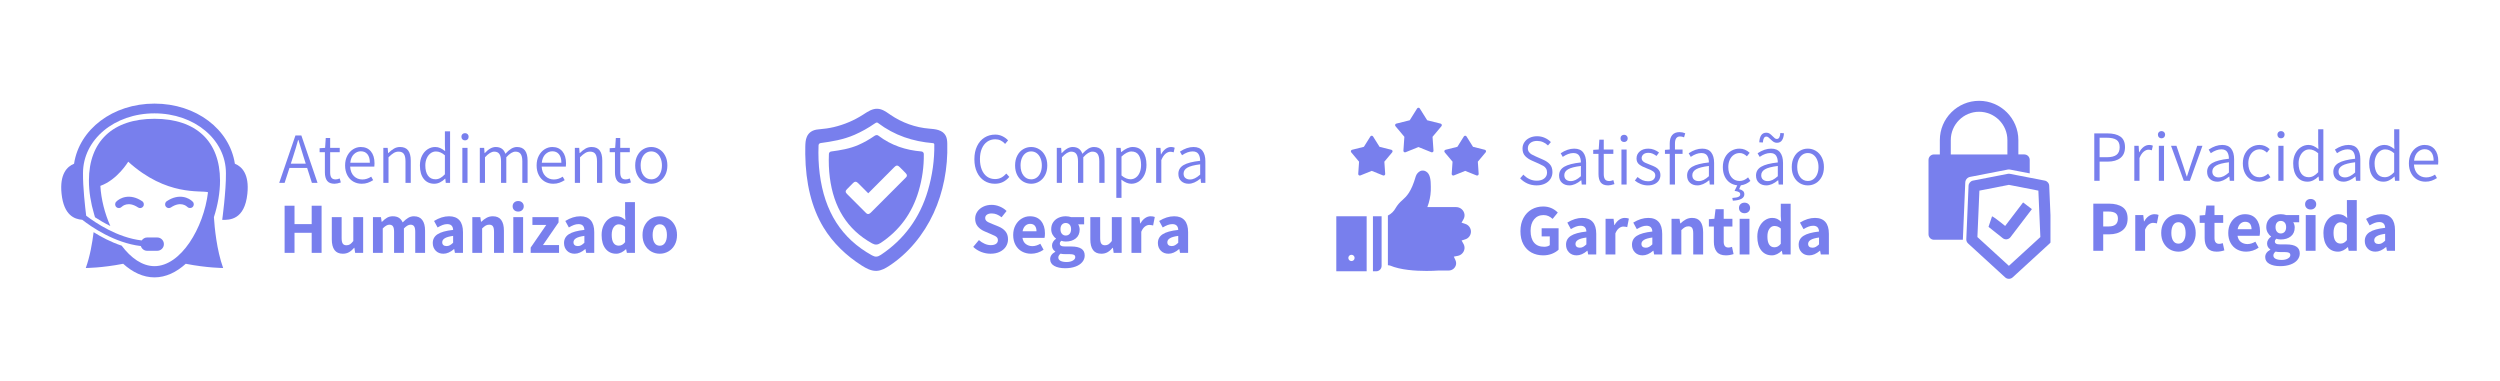 <svg version="1.0" preserveAspectRatio="xMidYMid meet" height="247" viewBox="0 0 1215 185.25" zoomAndPan="magnify" width="1620" xmlns:xlink="http://www.w3.org/1999/xlink" xmlns="http://www.w3.org/2000/svg"><defs><g></g><clipPath id="a27930a019"><path clip-rule="nonzero" d="M 701 65 L 722.617 65 L 722.617 86 L 701 86 Z M 701 65"></path></clipPath><clipPath id="57963b9eed"><path clip-rule="nonzero" d="M 678 52.27 L 701 52.27 L 701 75 L 678 75 Z M 678 52.27"></path></clipPath><clipPath id="d09d78fdd8"><path clip-rule="nonzero" d="M 649.414 105 L 665 105 L 665 132 L 649.414 132 Z M 649.414 105"></path></clipPath><clipPath id="e4a4d094de"><path clip-rule="nonzero" d="M 391.363 52.398 L 460.832 52.398 L 460.832 132 L 391.363 132 Z M 391.363 52.398"></path></clipPath><clipPath id="b6800162b2"><path clip-rule="nonzero" d="M 955 84 L 996.527 84 L 996.527 136 L 955 136 Z M 955 84"></path></clipPath><clipPath id="26b986b318"><path clip-rule="nonzero" d="M 41 57 L 109 57 L 109 134.766 L 41 134.766 Z M 41 57"></path></clipPath><clipPath id="48c2226326"><path clip-rule="nonzero" d="M 29 50.355 L 121 50.355 L 121 122 L 29 122 Z M 29 50.355"></path></clipPath></defs><path fill-rule="nonzero" fill-opacity="1" d="M 672.449 85.316 C 672.348 85.316 672.254 85.297 672.16 85.262 L 666.656 83.043 L 661.148 85.262 C 660.887 85.367 660.641 85.336 660.414 85.172 C 660.184 85.008 660.078 84.785 660.102 84.5 L 660.508 78.578 L 656.691 74.023 C 656.609 73.922 656.555 73.809 656.527 73.68 C 656.504 73.551 656.512 73.422 656.551 73.297 C 656.594 73.172 656.66 73.066 656.758 72.977 C 656.855 72.887 656.965 72.824 657.094 72.793 L 662.852 71.352 L 666.004 66.316 C 666.074 66.207 666.168 66.117 666.281 66.051 C 666.398 65.988 666.52 65.957 666.652 65.957 C 666.785 65.957 666.91 65.988 667.023 66.051 C 667.141 66.117 667.234 66.207 667.301 66.316 L 670.453 71.352 L 676.211 72.793 C 676.34 72.824 676.449 72.887 676.547 72.977 C 676.645 73.066 676.711 73.172 676.754 73.297 C 676.793 73.422 676.801 73.551 676.773 73.68 C 676.75 73.809 676.695 73.922 676.609 74.023 L 672.793 78.578 L 673.203 84.504 C 673.215 84.719 673.148 84.91 673 85.07 C 672.852 85.23 672.668 85.312 672.449 85.316 Z M 672.449 85.316" fill="#787fed"></path><g clip-path="url(#a27930a019)"><path fill-rule="nonzero" fill-opacity="1" d="M 717.875 85.316 C 717.777 85.316 717.68 85.297 717.59 85.262 L 712.082 83.043 L 706.574 85.262 C 706.312 85.367 706.07 85.336 705.84 85.172 C 705.613 85.008 705.508 84.785 705.527 84.504 L 705.938 78.578 L 702.121 74.023 C 702.035 73.922 701.98 73.809 701.957 73.68 C 701.93 73.551 701.938 73.422 701.98 73.297 C 702.02 73.172 702.09 73.066 702.184 72.977 C 702.281 72.887 702.395 72.824 702.52 72.793 L 708.281 71.352 L 711.434 66.316 C 711.504 66.207 711.594 66.117 711.711 66.051 C 711.824 65.988 711.949 65.957 712.082 65.957 C 712.215 65.957 712.336 65.988 712.453 66.051 C 712.566 66.117 712.66 66.207 712.73 66.316 L 715.883 71.352 L 721.641 72.793 C 721.77 72.824 721.883 72.883 721.977 72.973 C 722.074 73.062 722.145 73.172 722.184 73.297 C 722.223 73.422 722.23 73.551 722.207 73.68 C 722.184 73.809 722.129 73.922 722.043 74.023 L 718.227 78.574 L 718.633 84.5 C 718.645 84.719 718.574 84.906 718.426 85.066 C 718.277 85.227 718.094 85.309 717.875 85.316 Z M 717.875 85.316" fill="#787fed"></path></g><g clip-path="url(#57963b9eed)"><path fill-rule="nonzero" fill-opacity="1" d="M 695.918 74.039 C 695.82 74.039 695.723 74.02 695.633 73.984 L 689.371 71.461 L 683.105 73.984 C 682.844 74.09 682.598 74.059 682.371 73.895 C 682.141 73.727 682.039 73.504 682.059 73.223 L 682.523 66.488 L 678.188 61.309 C 678.102 61.211 678.047 61.094 678.023 60.965 C 677.996 60.836 678.004 60.711 678.047 60.586 C 678.086 60.461 678.152 60.352 678.25 60.262 C 678.348 60.172 678.457 60.113 678.586 60.078 L 685.137 58.441 L 688.719 52.715 C 688.789 52.602 688.883 52.516 688.996 52.449 C 689.113 52.387 689.238 52.355 689.367 52.355 C 689.5 52.355 689.625 52.387 689.742 52.449 C 689.855 52.516 689.949 52.602 690.02 52.715 L 693.602 58.441 L 700.152 60.078 C 700.281 60.113 700.395 60.172 700.488 60.262 C 700.586 60.352 700.652 60.461 700.695 60.586 C 700.734 60.711 700.742 60.836 700.719 60.965 C 700.691 61.094 700.637 61.211 700.551 61.312 L 696.215 66.488 L 696.68 73.227 C 696.691 73.445 696.621 73.633 696.473 73.793 C 696.32 73.953 696.137 74.035 695.918 74.039 Z M 695.918 74.039" fill="#787fed"></path></g><path fill-rule="nonzero" fill-opacity="1" d="M 667.25 105.109 L 667.25 131.844 L 668.82 131.844 C 669.168 131.844 669.508 131.777 669.828 131.641 C 670.152 131.508 670.438 131.316 670.688 131.07 C 670.934 130.82 671.125 130.535 671.258 130.211 C 671.395 129.891 671.461 129.551 671.461 129.203 L 671.461 105.109 Z M 667.25 105.109" fill="#787fed"></path><g clip-path="url(#d09d78fdd8)"><path fill-rule="nonzero" fill-opacity="1" d="M 649.441 105.109 L 649.441 131.844 L 664.195 131.844 L 664.195 105.109 Z M 657.895 126.43 C 657.754 126.57 657.59 126.684 657.402 126.758 C 657.215 126.836 657.02 126.875 656.816 126.875 C 656.613 126.875 656.418 126.836 656.23 126.758 C 656.047 126.684 655.879 126.57 655.738 126.43 C 655.594 126.285 655.484 126.121 655.406 125.934 C 655.328 125.746 655.289 125.551 655.289 125.348 C 655.289 125.145 655.328 124.953 655.406 124.766 C 655.484 124.578 655.594 124.414 655.738 124.27 C 655.879 124.125 656.047 124.016 656.23 123.938 C 656.418 123.859 656.613 123.82 656.816 123.82 C 657.02 123.82 657.215 123.859 657.402 123.938 C 657.59 124.016 657.754 124.125 657.895 124.27 C 658.039 124.414 658.148 124.578 658.227 124.766 C 658.305 124.953 658.344 125.145 658.344 125.348 C 658.344 125.551 658.305 125.746 658.227 125.934 C 658.148 126.121 658.039 126.285 657.898 126.43 Z M 657.895 126.43" fill="#787fed"></path></g><path fill-rule="nonzero" fill-opacity="1" d="M 693.27 131.672 C 687.969 131.672 680.59 131.211 675.543 129.043 C 675.543 129.043 674.816 128.902 674.516 128.883 L 674.516 104.758 C 676.156 103.934 677.414 102.715 678.293 101.098 C 679.152 99.641 680.23 98.367 681.535 97.281 C 683.648 95.359 685.836 93.375 688.059 85.715 C 688.238 85.145 688.523 84.633 688.914 84.18 C 689.305 83.727 689.766 83.371 690.305 83.105 C 690.738 82.934 691.191 82.859 691.66 82.895 C 692.125 82.926 692.562 83.059 692.969 83.293 C 695.156 84.449 695.359 87.688 695.375 90.633 C 695.473 93.355 695.137 96.023 694.367 98.641 L 693.691 100.645 L 707.598 100.645 C 708.105 100.637 708.598 100.719 709.078 100.891 C 709.555 101.062 709.984 101.316 710.371 101.652 C 710.754 101.984 711.066 102.375 711.305 102.824 C 711.543 103.273 711.691 103.75 711.754 104.254 C 711.824 105.086 711.656 105.867 711.238 106.59 L 710.312 108.207 L 712.078 108.797 C 712.484 108.918 712.855 109.102 713.199 109.34 C 713.547 109.582 713.844 109.871 714.094 110.207 C 714.348 110.547 714.539 110.914 714.672 111.312 C 714.809 111.711 714.875 112.121 714.879 112.543 C 714.879 112.961 714.816 113.371 714.688 113.773 C 714.559 114.172 714.371 114.543 714.121 114.883 C 713.875 115.223 713.578 115.516 713.238 115.762 C 712.895 116.004 712.523 116.191 712.121 116.316 L 710.336 116.887 L 711.25 118.523 C 711.656 119.238 711.82 120.004 711.75 120.824 C 711.699 121.254 711.582 121.668 711.402 122.062 C 711.219 122.457 710.977 122.812 710.68 123.129 C 710.383 123.445 710.047 123.707 709.664 123.918 C 709.281 124.125 708.879 124.27 708.449 124.348 L 706.559 124.727 L 707.363 126.48 C 707.625 127.051 707.73 127.645 707.676 128.27 C 707.621 128.719 707.488 129.145 707.277 129.543 C 707.066 129.941 706.789 130.289 706.449 130.586 C 706.105 130.879 705.723 131.105 705.297 131.258 C 704.875 131.414 704.438 131.484 703.984 131.477 L 699.164 131.477 C 697.344 131.602 695.273 131.672 693.27 131.672 Z M 693.27 131.672" fill="#787fed"></path><g clip-path="url(#e4a4d094de)"><path fill-rule="nonzero" fill-opacity="1" d="M 426.156 59.539 C 426.359 59.539 426.535 59.633 426.762 59.801 C 430.625 62.734 434.91 65.043 439.496 66.668 C 443.773 68.188 448.473 69.164 453.465 69.574 L 453.477 69.574 C 453.809 69.605 454.066 69.883 454.07 70.227 C 454.176 77.711 453.129 85.258 450.941 92.664 C 447.043 105.883 439.367 116.375 428.125 123.844 C 426.492 124.93 425.395 124.996 423.77 124.098 C 409.035 115.922 400.734 102.965 398.379 84.473 C 397.816 80.059 397.633 75.531 397.816 70.633 C 397.836 70.07 398.258 69.602 398.816 69.531 C 404.195 68.797 409.898 67.887 415.328 65.504 C 418.703 64.023 421.945 62.215 424.949 60.133 C 425.535 59.727 425.867 59.539 426.156 59.539 Z M 460.375 69.832 C 460.344 68.566 460.254 67.23 459.664 66.059 C 458.973 64.684 457.785 63.75 456.023 63.199 C 454.609 62.758 453.035 62.633 451.648 62.52 L 451.625 62.52 C 444.922 61.98 438.391 59.648 432.73 55.777 C 432.555 55.656 432.375 55.535 432.199 55.41 C 430.469 54.211 428.676 52.969 426.496 52.863 C 424.043 52.742 421.887 54.145 419.984 55.383 C 419.824 55.484 419.664 55.586 419.512 55.688 C 415.109 58.52 410.309 60.562 405.238 61.762 C 403.008 62.289 400.617 62.645 397.711 62.883 C 394.961 63.102 393.031 64.352 392.129 66.488 C 391.496 67.977 391.414 69.574 391.375 71.219 C 391.348 72.477 391.344 73.734 391.359 74.961 C 391.535 89.109 394.5 101.055 400.184 110.469 C 402.43 114.191 405.227 117.707 408.492 120.914 C 411.551 123.914 415.031 126.66 418.836 129.074 C 420.949 130.414 423.242 131.645 425.723 131.645 C 425.867 131.645 426.012 131.641 426.156 131.633 C 428.336 131.504 430.281 130.414 432.062 129.258 C 436.664 126.258 440.879 122.496 444.598 118.062 C 448.23 113.734 451.305 108.871 453.727 103.609 C 458.414 93.445 460.715 81.766 460.375 69.832" fill="#787fed"></path></g><path fill-rule="nonzero" fill-opacity="1" d="M 440.742 85.453 C 440.684 85.832 440.402 86.125 440.133 86.395 C 434.547 91.98 428.973 97.574 423.391 103.16 C 422.914 103.637 422.312 104.152 421.664 104 C 421.301 103.918 421.02 103.645 420.758 103.383 C 417.746 100.367 414.734 97.355 411.727 94.344 C 411.375 93.992 411 93.586 411 93.09 C 411.004 92.609 411.367 92.211 411.711 91.867 C 412.617 90.945 413.527 90.027 414.438 89.105 C 414.801 88.738 415.219 88.348 415.734 88.328 C 416.305 88.301 416.781 88.734 417.184 89.141 C 418.777 90.742 420.371 92.34 421.965 93.934 C 426.188 89.703 430.406 85.469 434.629 81.238 C 434.992 80.875 435.402 80.492 435.914 80.473 C 436.477 80.453 436.941 80.883 437.34 81.281 C 438.219 82.172 439.105 83.066 439.992 83.957 C 440.398 84.375 440.84 84.879 440.742 85.453 Z M 448.969 74.84 C 448.961 74.203 448.48 73.668 447.844 73.617 C 447.844 73.609 447.84 73.609 447.836 73.609 C 440.27 72.988 433.23 70.719 426.992 65.992 C 426.105 65.324 425.453 65.719 424.703 66.234 C 422.32 67.883 419.82 69.281 417.18 70.441 C 412.973 72.281 408.543 73.004 403.934 73.625 C 403.328 73.703 402.875 74.203 402.852 74.812 C 402.688 78.777 402.816 82.527 403.289 86.258 C 405.113 100.578 411.609 111.496 423.828 118.277 C 425.359 119.125 426.535 119.047 428.039 118.047 C 437.082 112.039 443.27 103.684 446.457 92.879 C 448.188 87.012 449.062 81 448.969 74.84" fill="#787fed"></path><path fill-rule="nonzero" fill-opacity="1" d="M 957.453 85.973 L 975.75 82.414 C 976.113 82.336 976.504 82.336 976.867 82.414 L 981.117 83.238 L 986.445 84.266 L 986.445 77.703 C 986.445 76.234 985.25 75.051 983.781 75.051 L 980.922 75.051 L 980.922 68.078 C 980.922 57.559 972.363 48.996 961.844 48.996 C 951.324 48.996 942.762 57.559 942.762 68.078 L 942.762 75.059 L 939.914 75.059 C 938.445 75.059 937.258 76.246 937.258 77.715 L 937.258 113.855 C 937.258 115.336 938.453 116.52 939.914 116.52 L 953.949 116.52 L 954.172 111.203 L 955.125 88.684 C 955.184 87.352 956.141 86.227 957.453 85.973 Z M 948.082 68.078 C 948.082 60.484 954.25 54.316 961.844 54.316 C 969.434 54.316 975.594 60.484 975.594 68.078 L 975.594 75.059 L 948.082 75.059 Z M 948.082 68.078" fill="#787fed"></path><g clip-path="url(#b6800162b2)"><path fill-rule="nonzero" fill-opacity="1" d="M 995.918 90.301 C 995.867 89.055 994.969 88.008 993.754 87.773 L 985.684 86.207 L 980.754 85.246 L 976.84 84.484 C 976.496 84.414 976.133 84.414 975.789 84.484 L 958.875 87.773 C 957.66 88.008 956.77 89.055 956.719 90.301 L 955.84 111.113 L 955.633 116.031 L 955.625 116.227 C 955.582 117 955.898 117.785 956.484 118.312 L 974.508 134.809 C 975.027 135.277 975.664 135.504 976.328 135.504 C 976.965 135.504 977.633 135.277 978.141 134.809 L 996.145 118.312 C 996.742 117.785 997.062 117 997.023 116.227 Z M 976.32 129.195 L 961.02 115.207 L 961.988 92.641 L 976.328 89.84 L 990.648 92.641 L 991.617 115.207 Z M 976.32 129.195" fill="#787fed"></path></g><path fill-rule="nonzero" fill-opacity="1" d="M 974.508 109.812 C 969.109 105.48 968.57 105.305 968.129 105.141 L 966.426 110.223 C 966.211 110.152 970.324 113.309 973.281 115.707 C 973.754 116.098 974.371 116.316 974.977 116.316 C 975.074 116.316 975.184 116.316 975.289 116.297 C 975.996 116.207 976.66 115.836 977.094 115.266 L 987.496 101.633 L 983.223 98.383 Z M 974.508 109.812" fill="#787fed"></path><path fill-rule="nonzero" fill-opacity="1" d="M 93.695 98.055 C 94.375 98.781 94.344 99.914 93.621 100.605 C 92.91 101.289 91.758 101.273 91.059 100.566 C 90.746 100.254 87.875 97.586 83.07 100.812 C 82.758 101.023 82.402 101.121 82.055 101.121 C 81.469 101.121 80.898 100.84 80.543 100.316 C 79.984 99.484 80.207 98.352 81.043 97.789 C 87.047 93.754 91.941 96.195 93.695 98.055 Z M 93.695 98.055" fill="#787fed"></path><path fill-rule="nonzero" fill-opacity="1" d="M 69.109 97.793 C 69.941 98.352 70.168 99.484 69.605 100.316 C 69.254 100.844 68.68 101.125 68.094 101.125 C 67.746 101.125 67.391 101.027 67.082 100.816 C 62.281 97.602 59.414 100.246 59.094 100.566 C 58.402 101.281 57.266 101.312 56.535 100.629 C 55.797 99.941 55.766 98.789 56.453 98.055 C 58.199 96.195 63.094 93.754 69.109 97.793 Z M 69.109 97.793" fill="#787fed"></path><g clip-path="url(#26b986b318)"><path fill-rule="nonzero" fill-opacity="1" d="M 59.133 119.395 C 63.609 125.367 69.156 129.348 75.074 129.348 C 87.883 129.348 99.012 110.789 101.094 93.422 C 97.551 92.332 81.051 95.578 62.309 78.586 C 62.309 78.586 57.102 87.363 48.777 90.328 C 49.148 96.867 50.91 103.727 53.629 109.859 C 50.805 108.469 48.266 106.969 46.176 105.594 C 46.176 105.57 45.863 104.512 45.711 104.004 C 44.117 98.625 43.215 93.066 43.215 87.777 C 43.211 68.684 54.828 57.734 75.074 57.734 C 95.32 57.734 106.934 68.684 106.934 87.773 C 106.934 93.566 105.852 99.68 103.965 105.52 C 104.281 110.582 105.301 121.484 108.449 130.25 C 108.449 130.25 100.609 130.227 90.273 128.195 C 85.762 132.293 80.582 134.805 75.074 134.805 C 69.562 134.805 64.383 132.293 59.867 128.195 C 49.539 130.227 41.691 130.25 41.691 130.25 C 43.723 124.598 44.852 118.109 45.492 112.836 C 49.168 115.145 53.859 117.648 59.133 119.395 Z M 59.133 119.395" fill="#787fed"></path></g><g clip-path="url(#48c2226326)"><path fill-rule="nonzero" fill-opacity="1" d="M 114.148 79.574 C 111.609 62.871 95.383 50.355 75.074 50.355 C 54.762 50.355 38.535 62.871 35.992 79.574 C 32.621 80.93 28.918 84.562 29.918 94.145 C 31.02 104.672 36.191 106.527 39.973 106.812 C 44.398 110.266 55.629 118.062 68.457 119.586 C 68.863 120.902 70.047 121.883 71.496 121.883 L 76.422 121.883 C 78.207 121.883 79.652 120.43 79.652 118.648 C 79.652 116.867 78.207 115.414 76.422 115.414 L 71.496 115.414 C 70.387 115.414 69.461 116.008 68.875 116.855 C 57 115.484 46.254 108.184 41.883 104.828 C 41.363 100.637 40.254 90.805 40.34 84.145 C 40.34 67.852 55.598 55.09 75.074 55.09 C 94.547 55.09 109.801 67.852 109.801 84.145 C 109.918 92.797 107.996 106.855 107.996 106.855 C 111.562 106.93 118.895 106.91 120.227 94.145 C 121.227 84.562 117.52 80.93 114.148 79.574 Z M 114.148 79.574" fill="#787fed"></path></g><g fill-opacity="1" fill="#787fed"><g transform="translate(135.554, 88.881)"><g><path d="M 13.719 -7.266 L 5.125 -7.266 L 2.766 0 L 0.141 0 L 8.031 -23.047 L 10.906 -23.047 L 18.766 0 L 16.031 0 Z M 13.047 -9.328 L 11.859 -13.047 C 10.922 -15.973 10.125 -18.582 9.469 -20.875 L 9.328 -20.875 C 8.555 -18.039 7.773 -15.43 6.984 -13.047 L 5.781 -9.328 Z M 13.047 -9.328"></path></g></g></g><g fill-opacity="1" fill="#787fed"><g transform="translate(154.456, 88.881)"><g><path d="M 8.141 0.422 C 6.453 0.422 5.242 -0.055 4.516 -1.016 C 3.797 -1.973 3.438 -3.344 3.438 -5.125 L 3.438 -14.906 L 0.875 -14.906 L 0.875 -16.844 L 3.547 -17.016 L 3.859 -21.812 L 6 -21.812 L 6 -17.016 L 10.656 -17.016 L 10.656 -14.906 L 6 -14.906 L 6 -5.047 C 6 -3.93 6.203 -3.094 6.609 -2.531 C 7.016 -1.969 7.711 -1.688 8.703 -1.688 C 9.191 -1.688 9.844 -1.836 10.656 -2.141 L 11.188 -0.203 C 9.926 0.211 8.91 0.422 8.141 0.422 Z M 8.141 0.422"></path></g></g></g><g fill-opacity="1" fill="#787fed"><g transform="translate(166.064, 88.881)"><g><path d="M 15.953 -9.469 C 15.953 -8.863 15.922 -8.348 15.859 -7.922 L 4.109 -7.922 C 4.223 -5.941 4.832 -4.398 5.938 -3.297 C 7.051 -2.203 8.414 -1.656 10.031 -1.656 C 11.531 -1.656 12.969 -2.109 14.344 -3.016 L 15.297 -1.328 C 14.453 -0.797 13.582 -0.367 12.688 -0.047 C 11.801 0.266 10.812 0.422 9.719 0.422 C 8.219 0.422 6.852 0.066 5.625 -0.641 C 4.395 -1.359 3.426 -2.395 2.719 -3.75 C 2.008 -5.102 1.656 -6.68 1.656 -8.484 C 1.656 -10.266 2.008 -11.832 2.719 -13.188 C 3.426 -14.539 4.363 -15.586 5.531 -16.328 C 6.707 -17.066 7.953 -17.438 9.266 -17.438 C 11.367 -17.438 13.008 -16.727 14.188 -15.312 C 15.363 -13.895 15.953 -11.945 15.953 -9.469 Z M 13.688 -9.781 C 13.688 -11.582 13.297 -12.961 12.516 -13.922 C 11.742 -14.879 10.672 -15.359 9.297 -15.359 C 8.035 -15.359 6.91 -14.879 5.922 -13.922 C 4.941 -12.961 4.359 -11.582 4.172 -9.781 Z M 13.688 -9.781"></path></g></g></g><g fill-opacity="1" fill="#787fed"><g transform="translate(183.318, 88.881)"><g><path d="M 2.984 -17.016 L 5.094 -17.016 L 5.297 -14.484 L 5.406 -14.484 C 6.344 -15.422 7.258 -16.145 8.156 -16.656 C 9.051 -17.176 10.039 -17.438 11.125 -17.438 C 12.895 -17.438 14.203 -16.879 15.047 -15.766 C 15.891 -14.648 16.312 -12.992 16.312 -10.797 L 16.312 0 L 13.75 0 L 13.75 -10.484 C 13.75 -12.117 13.484 -13.312 12.953 -14.062 C 12.43 -14.812 11.578 -15.188 10.391 -15.188 C 9.547 -15.188 8.758 -14.969 8.031 -14.531 C 7.312 -14.102 6.469 -13.41 5.5 -12.453 L 5.5 0 L 2.984 0 Z M 2.984 -17.016"></path></g></g></g><g fill-opacity="1" fill="#787fed"><g transform="translate(202.361, 88.881)"><g><path d="M 8.703 0.422 C 6.547 0.422 4.844 -0.359 3.594 -1.922 C 2.344 -3.492 1.719 -5.68 1.719 -8.484 C 1.719 -10.266 2.055 -11.832 2.734 -13.188 C 3.41 -14.539 4.316 -15.586 5.453 -16.328 C 6.586 -17.066 7.812 -17.438 9.125 -17.438 C 10.031 -17.438 10.844 -17.27 11.562 -16.938 C 12.289 -16.613 13.094 -16.113 13.969 -15.438 L 13.859 -18.375 L 13.859 -25.047 L 16.375 -25.047 L 16.375 0 L 14.281 0 L 14.062 -2.062 L 13.969 -2.062 C 13.238 -1.32 12.422 -0.723 11.516 -0.266 C 10.617 0.191 9.68 0.422 8.703 0.422 Z M 9.266 -1.75 C 10.078 -1.75 10.852 -1.945 11.594 -2.344 C 12.332 -2.75 13.086 -3.359 13.859 -4.172 L 13.859 -13.406 C 13.109 -14.051 12.379 -14.52 11.672 -14.812 C 10.973 -15.113 10.25 -15.266 9.5 -15.266 C 8.539 -15.266 7.672 -14.969 6.891 -14.375 C 6.109 -13.789 5.488 -12.984 5.031 -11.953 C 4.57 -10.93 4.344 -9.773 4.344 -8.484 C 4.344 -6.379 4.77 -4.727 5.625 -3.531 C 6.477 -2.344 7.691 -1.75 9.266 -1.75 Z M 9.266 -1.75"></path></g></g></g><g fill-opacity="1" fill="#787fed"><g transform="translate(221.719, 88.881)"><g><path d="M 2.984 -17.016 L 5.5 -17.016 L 5.5 0 L 2.984 0 Z M 4.281 -20.656 C 3.77 -20.656 3.348 -20.816 3.016 -21.141 C 2.691 -21.473 2.531 -21.91 2.531 -22.453 C 2.531 -22.961 2.691 -23.375 3.016 -23.688 C 3.348 -24.008 3.77 -24.172 4.281 -24.172 C 4.789 -24.172 5.207 -24.008 5.531 -23.688 C 5.863 -23.375 6.031 -22.961 6.031 -22.453 C 6.031 -21.91 5.863 -21.473 5.531 -21.141 C 5.207 -20.816 4.789 -20.656 4.281 -20.656 Z M 4.281 -20.656"></path></g></g></g><g fill-opacity="1" fill="#787fed"><g transform="translate(230.206, 88.881)"><g><path d="M 2.984 -17.016 L 5.094 -17.016 L 5.297 -14.484 L 5.406 -14.484 C 7.207 -16.453 8.973 -17.438 10.703 -17.438 C 13.109 -17.438 14.676 -16.336 15.406 -14.141 C 16.383 -15.211 17.328 -16.031 18.234 -16.594 C 19.148 -17.156 20.086 -17.438 21.047 -17.438 C 24.484 -17.438 26.203 -15.223 26.203 -10.797 L 26.203 0 L 23.641 0 L 23.641 -10.484 C 23.641 -12.117 23.367 -13.312 22.828 -14.062 C 22.297 -14.812 21.457 -15.188 20.312 -15.188 C 18.977 -15.188 17.492 -14.273 15.859 -12.453 L 15.859 0 L 13.297 0 L 13.297 -10.484 C 13.297 -12.098 13.023 -13.285 12.484 -14.047 C 11.953 -14.805 11.125 -15.188 10 -15.188 C 8.664 -15.188 7.164 -14.273 5.5 -12.453 L 5.5 0 L 2.984 0 Z M 2.984 -17.016"></path></g></g></g><g fill-opacity="1" fill="#787fed"><g transform="translate(259.138, 88.881)"><g><path d="M 15.953 -9.469 C 15.953 -8.863 15.922 -8.348 15.859 -7.922 L 4.109 -7.922 C 4.223 -5.941 4.832 -4.398 5.938 -3.297 C 7.051 -2.203 8.414 -1.656 10.031 -1.656 C 11.531 -1.656 12.969 -2.109 14.344 -3.016 L 15.297 -1.328 C 14.453 -0.797 13.582 -0.367 12.688 -0.047 C 11.801 0.266 10.812 0.422 9.719 0.422 C 8.219 0.422 6.852 0.066 5.625 -0.641 C 4.395 -1.359 3.426 -2.395 2.719 -3.75 C 2.008 -5.102 1.656 -6.68 1.656 -8.484 C 1.656 -10.266 2.008 -11.832 2.719 -13.188 C 3.426 -14.539 4.363 -15.586 5.531 -16.328 C 6.707 -17.066 7.953 -17.438 9.266 -17.438 C 11.367 -17.438 13.008 -16.727 14.188 -15.312 C 15.363 -13.895 15.953 -11.945 15.953 -9.469 Z M 13.688 -9.781 C 13.688 -11.582 13.297 -12.961 12.516 -13.922 C 11.742 -14.879 10.672 -15.359 9.297 -15.359 C 8.035 -15.359 6.91 -14.879 5.922 -13.922 C 4.941 -12.961 4.359 -11.582 4.172 -9.781 Z M 13.688 -9.781"></path></g></g></g><g fill-opacity="1" fill="#787fed"><g transform="translate(276.393, 88.881)"><g><path d="M 2.984 -17.016 L 5.094 -17.016 L 5.297 -14.484 L 5.406 -14.484 C 6.344 -15.422 7.258 -16.145 8.156 -16.656 C 9.051 -17.176 10.039 -17.438 11.125 -17.438 C 12.895 -17.438 14.203 -16.879 15.047 -15.766 C 15.891 -14.648 16.312 -12.992 16.312 -10.797 L 16.312 0 L 13.75 0 L 13.75 -10.484 C 13.75 -12.117 13.484 -13.312 12.953 -14.062 C 12.43 -14.812 11.578 -15.188 10.391 -15.188 C 9.547 -15.188 8.758 -14.969 8.031 -14.531 C 7.312 -14.102 6.469 -13.41 5.5 -12.453 L 5.5 0 L 2.984 0 Z M 2.984 -17.016"></path></g></g></g><g fill-opacity="1" fill="#787fed"><g transform="translate(295.435, 88.881)"><g><path d="M 8.141 0.422 C 6.453 0.422 5.242 -0.055 4.516 -1.016 C 3.797 -1.973 3.438 -3.344 3.438 -5.125 L 3.438 -14.906 L 0.875 -14.906 L 0.875 -16.844 L 3.547 -17.016 L 3.859 -21.812 L 6 -21.812 L 6 -17.016 L 10.656 -17.016 L 10.656 -14.906 L 6 -14.906 L 6 -5.047 C 6 -3.93 6.203 -3.094 6.609 -2.531 C 7.016 -1.969 7.711 -1.688 8.703 -1.688 C 9.191 -1.688 9.844 -1.836 10.656 -2.141 L 11.188 -0.203 C 9.926 0.211 8.91 0.422 8.141 0.422 Z M 8.141 0.422"></path></g></g></g><g fill-opacity="1" fill="#787fed"><g transform="translate(307.043, 88.881)"><g><path d="M 9.469 0.422 C 8.062 0.422 6.758 0.066 5.562 -0.641 C 4.375 -1.359 3.426 -2.391 2.719 -3.734 C 2.008 -5.078 1.656 -6.66 1.656 -8.484 C 1.656 -10.305 2.008 -11.895 2.719 -13.25 C 3.426 -14.613 4.375 -15.648 5.562 -16.359 C 6.758 -17.078 8.062 -17.438 9.469 -17.438 C 10.875 -17.438 12.172 -17.078 13.359 -16.359 C 14.555 -15.648 15.508 -14.613 16.219 -13.25 C 16.938 -11.895 17.297 -10.305 17.297 -8.484 C 17.297 -6.66 16.938 -5.078 16.219 -3.734 C 15.508 -2.391 14.555 -1.359 13.359 -0.641 C 12.172 0.066 10.875 0.422 9.469 0.422 Z M 9.469 -1.719 C 10.477 -1.719 11.375 -2 12.156 -2.562 C 12.938 -3.125 13.547 -3.914 13.984 -4.938 C 14.43 -5.969 14.656 -7.148 14.656 -8.484 C 14.656 -9.816 14.43 -11 13.984 -12.031 C 13.547 -13.062 12.938 -13.863 12.156 -14.438 C 11.375 -15.008 10.477 -15.297 9.469 -15.297 C 8.469 -15.297 7.57 -15.008 6.781 -14.438 C 6 -13.863 5.391 -13.062 4.953 -12.031 C 4.523 -11 4.312 -9.816 4.312 -8.484 C 4.312 -6.453 4.789 -4.816 5.75 -3.578 C 6.707 -2.336 7.945 -1.719 9.469 -1.719 Z M 9.469 -1.719"></path></g></g></g><g fill-opacity="1" fill="#787fed"><g transform="translate(135.554, 122.888)"><g><path d="M 2.766 -22.906 L 7.578 -22.906 L 7.578 -13.969 L 15.922 -13.969 L 15.922 -22.906 L 20.734 -22.906 L 20.734 0 L 15.922 0 L 15.922 -9.75 L 7.578 -9.75 L 7.578 0 L 2.766 0 Z M 2.766 -22.906"></path></g></g></g><g fill-opacity="1" fill="#787fed"><g transform="translate(159.05, 122.888)"><g><path d="M 7.578 0.422 C 5.754 0.422 4.398 -0.176 3.516 -1.375 C 2.641 -2.582 2.203 -4.312 2.203 -6.562 L 2.203 -17.359 L 6.984 -17.359 L 6.984 -7.156 C 6.984 -5.895 7.172 -5 7.547 -4.469 C 7.922 -3.945 8.516 -3.688 9.328 -3.688 C 10.004 -3.688 10.582 -3.844 11.062 -4.156 C 11.539 -4.469 12.07 -5 12.656 -5.75 L 12.656 -17.359 L 17.438 -17.359 L 17.438 0 L 13.547 0 L 13.188 -2.453 L 13.047 -2.453 C 12.254 -1.516 11.426 -0.801 10.562 -0.312 C 9.695 0.176 8.703 0.422 7.578 0.422 Z M 7.578 0.422"></path></g></g></g><g fill-opacity="1" fill="#787fed"><g transform="translate(178.864, 122.888)"><g><path d="M 2.391 -17.359 L 6.281 -17.359 L 6.625 -15.078 L 6.766 -15.078 C 7.609 -15.941 8.438 -16.609 9.25 -17.078 C 10.07 -17.547 11 -17.781 12.031 -17.781 C 13.25 -17.781 14.242 -17.531 15.016 -17.031 C 15.785 -16.531 16.395 -15.785 16.844 -14.797 C 17.727 -15.734 18.602 -16.461 19.469 -16.984 C 20.332 -17.516 21.281 -17.781 22.312 -17.781 C 24.133 -17.781 25.488 -17.172 26.375 -15.953 C 27.27 -14.742 27.719 -13.023 27.719 -10.797 L 27.719 0 L 22.938 0 L 22.938 -10.203 C 22.938 -11.473 22.754 -12.367 22.391 -12.891 C 22.035 -13.422 21.445 -13.688 20.625 -13.688 C 19.688 -13.688 18.625 -13.078 17.438 -11.859 L 17.438 0 L 12.656 0 L 12.656 -10.203 C 12.656 -11.473 12.473 -12.367 12.109 -12.891 C 11.754 -13.422 11.164 -13.688 10.344 -13.688 C 9.406 -13.688 8.344 -13.078 7.156 -11.859 L 7.156 0 L 2.391 0 Z M 2.391 -17.359"></path></g></g></g><g fill-opacity="1" fill="#787fed"><g transform="translate(208.779, 122.888)"><g><path d="M 6.703 0.422 C 5.16 0.422 3.914 -0.066 2.969 -1.047 C 2.02 -2.035 1.547 -3.273 1.547 -4.766 C 1.547 -6.617 2.328 -8.051 3.891 -9.062 C 5.461 -10.082 7.977 -10.781 11.438 -11.156 C 11.363 -13.031 10.406 -13.969 8.562 -13.969 C 7.832 -13.969 7.094 -13.828 6.344 -13.547 C 5.602 -13.266 4.785 -12.863 3.891 -12.344 L 2.172 -15.5 C 4.629 -17.02 7.062 -17.781 9.469 -17.781 C 11.688 -17.781 13.367 -17.129 14.516 -15.828 C 15.66 -14.535 16.234 -12.602 16.234 -10.031 L 16.234 0 L 12.312 0 L 11.969 -1.828 L 11.859 -1.828 C 10.129 -0.328 8.41 0.422 6.703 0.422 Z M 8.281 -3.297 C 8.863 -3.297 9.395 -3.43 9.875 -3.703 C 10.352 -3.973 10.875 -4.375 11.438 -4.906 L 11.438 -8.25 C 9.539 -7.988 8.18 -7.598 7.359 -7.078 C 6.547 -6.566 6.141 -5.926 6.141 -5.156 C 6.141 -4.551 6.328 -4.086 6.703 -3.766 C 7.078 -3.453 7.602 -3.297 8.281 -3.297 Z M 8.281 -3.297"></path></g></g></g><g fill-opacity="1" fill="#787fed"><g transform="translate(227.155, 122.888)"><g><path d="M 2.391 -17.359 L 6.281 -17.359 L 6.625 -15.125 L 6.766 -15.125 C 7.609 -15.938 8.477 -16.582 9.375 -17.062 C 10.281 -17.539 11.281 -17.781 12.375 -17.781 C 14.207 -17.781 15.562 -17.176 16.438 -15.969 C 17.312 -14.77 17.75 -13.047 17.75 -10.797 L 17.75 0 L 12.938 0 L 12.938 -10.203 C 12.938 -11.492 12.754 -12.395 12.391 -12.906 C 12.035 -13.426 11.445 -13.688 10.625 -13.688 C 9.969 -13.688 9.395 -13.547 8.906 -13.266 C 8.414 -12.984 7.832 -12.516 7.156 -11.859 L 7.156 0 L 2.391 0 Z M 2.391 -17.359"></path></g></g></g><g fill-opacity="1" fill="#787fed"><g transform="translate(247.074, 122.888)"><g><path d="M 2.391 -17.359 L 7.156 -17.359 L 7.156 0 L 2.391 0 Z M 4.766 -20.062 C 3.973 -20.062 3.32 -20.301 2.812 -20.781 C 2.312 -21.258 2.062 -21.875 2.062 -22.625 C 2.062 -23.375 2.312 -23.988 2.812 -24.469 C 3.32 -24.945 3.973 -25.188 4.766 -25.188 C 5.555 -25.188 6.203 -24.945 6.703 -24.469 C 7.211 -23.988 7.469 -23.375 7.469 -22.625 C 7.469 -21.875 7.211 -21.258 6.703 -20.781 C 6.203 -20.301 5.555 -20.062 4.766 -20.062 Z M 4.766 -20.062"></path></g></g></g><g fill-opacity="1" fill="#787fed"><g transform="translate(256.613, 122.888)"><g><path d="M 1.297 -2.562 L 8.875 -13.578 L 2.141 -13.578 L 2.141 -17.359 L 14.844 -17.359 L 14.844 -14.797 L 7.266 -3.781 L 15.078 -3.781 L 15.078 0 L 1.297 0 Z M 1.297 -2.562"></path></g></g></g><g fill-opacity="1" fill="#787fed"><g transform="translate(272.57, 122.888)"><g><path d="M 6.703 0.422 C 5.16 0.422 3.914 -0.066 2.969 -1.047 C 2.02 -2.035 1.547 -3.273 1.547 -4.766 C 1.547 -6.617 2.328 -8.051 3.891 -9.062 C 5.461 -10.082 7.977 -10.781 11.438 -11.156 C 11.363 -13.031 10.406 -13.969 8.562 -13.969 C 7.832 -13.969 7.094 -13.828 6.344 -13.547 C 5.602 -13.266 4.785 -12.863 3.891 -12.344 L 2.172 -15.5 C 4.629 -17.02 7.062 -17.781 9.469 -17.781 C 11.688 -17.781 13.367 -17.129 14.516 -15.828 C 15.66 -14.535 16.234 -12.602 16.234 -10.031 L 16.234 0 L 12.312 0 L 11.969 -1.828 L 11.859 -1.828 C 10.129 -0.328 8.41 0.422 6.703 0.422 Z M 8.281 -3.297 C 8.863 -3.297 9.395 -3.43 9.875 -3.703 C 10.352 -3.973 10.875 -4.375 11.438 -4.906 L 11.438 -8.25 C 9.539 -7.988 8.18 -7.598 7.359 -7.078 C 6.547 -6.566 6.141 -5.926 6.141 -5.156 C 6.141 -4.551 6.328 -4.086 6.703 -3.766 C 7.078 -3.453 7.602 -3.297 8.281 -3.297 Z M 8.281 -3.297"></path></g></g></g><g fill-opacity="1" fill="#787fed"><g transform="translate(290.946, 122.888)"><g><path d="M 8.531 0.422 C 6.352 0.422 4.625 -0.383 3.344 -2 C 2.07 -3.613 1.438 -5.836 1.438 -8.672 C 1.438 -10.492 1.773 -12.094 2.453 -13.469 C 3.129 -14.852 4.023 -15.914 5.141 -16.656 C 6.254 -17.406 7.43 -17.781 8.672 -17.781 C 9.578 -17.781 10.359 -17.629 11.016 -17.328 C 11.672 -17.023 12.336 -16.555 13.016 -15.922 L 12.844 -18.625 L 12.844 -24.656 L 17.641 -24.656 L 17.641 0 L 13.719 0 L 13.359 -1.781 L 13.266 -1.781 C 12.609 -1.133 11.863 -0.602 11.031 -0.188 C 10.195 0.219 9.363 0.422 8.531 0.422 Z M 9.75 -3.5 C 10.352 -3.5 10.898 -3.633 11.391 -3.906 C 11.891 -4.176 12.375 -4.602 12.844 -5.188 L 12.844 -12.625 C 11.945 -13.445 10.914 -13.859 9.75 -13.859 C 8.789 -13.859 7.984 -13.41 7.328 -12.516 C 6.672 -11.629 6.344 -10.367 6.344 -8.734 C 6.344 -7.004 6.633 -5.695 7.219 -4.812 C 7.812 -3.938 8.656 -3.5 9.75 -3.5 Z M 9.75 -3.5"></path></g></g></g><g fill-opacity="1" fill="#787fed"><g transform="translate(310.936, 122.888)"><g><path d="M 9.719 0.422 C 8.219 0.422 6.828 0.062 5.547 -0.656 C 4.273 -1.383 3.254 -2.438 2.484 -3.812 C 1.711 -5.195 1.328 -6.816 1.328 -8.672 C 1.328 -10.535 1.711 -12.156 2.484 -13.531 C 3.254 -14.914 4.273 -15.969 5.547 -16.688 C 6.828 -17.414 8.219 -17.781 9.719 -17.781 C 11.188 -17.781 12.562 -17.414 13.844 -16.688 C 15.133 -15.969 16.164 -14.91 16.938 -13.516 C 17.707 -12.129 18.094 -10.516 18.094 -8.672 C 18.094 -6.816 17.707 -5.195 16.938 -3.812 C 16.164 -2.438 15.133 -1.383 13.844 -0.656 C 12.562 0.062 11.188 0.422 9.719 0.422 Z M 9.719 -3.469 C 10.812 -3.469 11.66 -3.93 12.266 -4.859 C 12.879 -5.785 13.188 -7.055 13.188 -8.672 C 13.188 -10.273 12.879 -11.547 12.266 -12.484 C 11.66 -13.422 10.812 -13.891 9.719 -13.891 C 8.594 -13.891 7.734 -13.422 7.141 -12.484 C 6.547 -11.547 6.25 -10.273 6.25 -8.672 C 6.25 -7.055 6.547 -5.785 7.141 -4.859 C 7.734 -3.93 8.594 -3.469 9.719 -3.469 Z M 9.719 -3.469"></path></g></g></g><g fill-opacity="1" fill="#787fed"><g transform="translate(471.722, 88.881)"><g><path d="M 11.781 0.422 C 9.863 0.422 8.148 -0.055 6.641 -1.016 C 5.141 -1.973 3.961 -3.352 3.109 -5.156 C 2.254 -6.957 1.828 -9.07 1.828 -11.5 C 1.828 -13.914 2.258 -16.031 3.125 -17.844 C 3.988 -19.656 5.191 -21.047 6.734 -22.016 C 8.273 -22.984 10.02 -23.469 11.969 -23.469 C 13.25 -23.469 14.426 -23.195 15.5 -22.656 C 16.582 -22.125 17.484 -21.457 18.203 -20.656 L 16.766 -18.938 C 15.43 -20.438 13.844 -21.188 12 -21.188 C 10.5 -21.188 9.188 -20.797 8.062 -20.016 C 6.945 -19.234 6.078 -18.117 5.453 -16.672 C 4.836 -15.234 4.531 -13.535 4.531 -11.578 C 4.531 -9.609 4.828 -7.895 5.422 -6.438 C 6.016 -4.977 6.863 -3.848 7.969 -3.047 C 9.082 -2.254 10.391 -1.859 11.891 -1.859 C 12.961 -1.859 13.938 -2.078 14.812 -2.516 C 15.695 -2.961 16.547 -3.633 17.359 -4.531 L 18.797 -2.906 C 17.867 -1.812 16.832 -0.984 15.688 -0.422 C 14.539 0.141 13.238 0.422 11.781 0.422 Z M 11.781 0.422"></path></g></g></g><g fill-opacity="1" fill="#787fed"><g transform="translate(491.677, 88.881)"><g><path d="M 9.469 0.422 C 8.062 0.422 6.758 0.066 5.562 -0.641 C 4.375 -1.359 3.426 -2.391 2.719 -3.734 C 2.008 -5.078 1.656 -6.66 1.656 -8.484 C 1.656 -10.305 2.008 -11.895 2.719 -13.25 C 3.426 -14.613 4.375 -15.648 5.562 -16.359 C 6.758 -17.078 8.062 -17.438 9.469 -17.438 C 10.875 -17.438 12.172 -17.078 13.359 -16.359 C 14.555 -15.648 15.508 -14.613 16.219 -13.25 C 16.938 -11.895 17.297 -10.305 17.297 -8.484 C 17.297 -6.66 16.938 -5.078 16.219 -3.734 C 15.508 -2.391 14.555 -1.359 13.359 -0.641 C 12.172 0.066 10.875 0.422 9.469 0.422 Z M 9.469 -1.719 C 10.477 -1.719 11.375 -2 12.156 -2.562 C 12.938 -3.125 13.547 -3.914 13.984 -4.938 C 14.43 -5.969 14.656 -7.148 14.656 -8.484 C 14.656 -9.816 14.43 -11 13.984 -12.031 C 13.547 -13.062 12.938 -13.863 12.156 -14.438 C 11.375 -15.008 10.477 -15.297 9.469 -15.297 C 8.469 -15.297 7.57 -15.008 6.781 -14.438 C 6 -13.863 5.391 -13.062 4.953 -12.031 C 4.523 -11 4.312 -9.816 4.312 -8.484 C 4.312 -6.453 4.789 -4.816 5.75 -3.578 C 6.707 -2.336 7.945 -1.719 9.469 -1.719 Z M 9.469 -1.719"></path></g></g></g><g fill-opacity="1" fill="#787fed"><g transform="translate(510.614, 88.881)"><g><path d="M 2.984 -17.016 L 5.094 -17.016 L 5.297 -14.484 L 5.406 -14.484 C 7.207 -16.453 8.973 -17.438 10.703 -17.438 C 13.109 -17.438 14.676 -16.336 15.406 -14.141 C 16.383 -15.211 17.328 -16.031 18.234 -16.594 C 19.148 -17.156 20.086 -17.438 21.047 -17.438 C 24.484 -17.438 26.203 -15.223 26.203 -10.797 L 26.203 0 L 23.641 0 L 23.641 -10.484 C 23.641 -12.117 23.367 -13.312 22.828 -14.062 C 22.297 -14.812 21.457 -15.188 20.312 -15.188 C 18.977 -15.188 17.492 -14.273 15.859 -12.453 L 15.859 0 L 13.297 0 L 13.297 -10.484 C 13.297 -12.098 13.023 -13.285 12.484 -14.047 C 11.953 -14.805 11.125 -15.188 10 -15.188 C 8.664 -15.188 7.164 -14.273 5.5 -12.453 L 5.5 0 L 2.984 0 Z M 2.984 -17.016"></path></g></g></g><g fill-opacity="1" fill="#787fed"><g transform="translate(539.547, 88.881)"><g><path d="M 2.984 -17.016 L 5.094 -17.016 L 5.297 -14.984 L 5.406 -14.984 C 7.395 -16.617 9.227 -17.438 10.906 -17.438 C 13.082 -17.438 14.75 -16.656 15.906 -15.094 C 17.062 -13.539 17.641 -11.43 17.641 -8.766 C 17.641 -6.898 17.301 -5.27 16.625 -3.875 C 15.945 -2.477 15.047 -1.41 13.922 -0.672 C 12.805 0.055 11.594 0.422 10.281 0.422 C 8.758 0.422 7.145 -0.242 5.438 -1.578 L 5.5 1.438 L 5.5 7.297 L 2.984 7.297 Z M 9.859 -1.75 C 10.836 -1.75 11.719 -2.035 12.5 -2.609 C 13.289 -3.18 13.906 -3.992 14.344 -5.047 C 14.789 -6.098 15.016 -7.328 15.016 -8.734 C 15.016 -10.766 14.633 -12.359 13.875 -13.516 C 13.113 -14.68 11.926 -15.266 10.312 -15.266 C 8.883 -15.266 7.281 -14.441 5.5 -12.797 L 5.5 -3.609 C 6.281 -2.953 7.039 -2.477 7.781 -2.188 C 8.531 -1.895 9.223 -1.75 9.859 -1.75 Z M 9.859 -1.75"></path></g></g></g><g fill-opacity="1" fill="#787fed"><g transform="translate(558.905, 88.881)"><g><path d="M 2.984 -17.016 L 5.094 -17.016 L 5.297 -13.891 L 5.406 -13.891 C 5.988 -14.992 6.695 -15.859 7.531 -16.484 C 8.375 -17.117 9.281 -17.438 10.25 -17.438 C 10.926 -17.438 11.508 -17.316 12 -17.078 L 11.5 -14.844 C 10.895 -15.031 10.359 -15.125 9.891 -15.125 C 9.098 -15.125 8.305 -14.797 7.516 -14.141 C 6.734 -13.484 6.062 -12.461 5.5 -11.078 L 5.5 0 L 2.984 0 Z M 2.984 -17.016"></path></g></g></g><g fill-opacity="1" fill="#787fed"><g transform="translate(570.829, 88.881)"><g><path d="M 6.844 0.422 C 5.395 0.422 4.203 0 3.266 -0.844 C 2.328 -1.688 1.859 -2.867 1.859 -4.391 C 1.859 -6.234 2.695 -7.648 4.375 -8.641 C 6.062 -9.641 8.754 -10.336 12.453 -10.734 C 12.453 -12.066 12.176 -13.16 11.625 -14.016 C 11.07 -14.867 10.129 -15.297 8.797 -15.297 C 7.191 -15.297 5.473 -14.676 3.641 -13.438 L 2.625 -15.188 C 4.875 -16.688 7.07 -17.438 9.219 -17.438 C 11.188 -17.438 12.641 -16.82 13.578 -15.594 C 14.516 -14.363 14.984 -12.672 14.984 -10.516 L 14.984 0 L 12.875 0 L 12.656 -2.062 L 12.562 -2.062 C 10.551 -0.406 8.645 0.422 6.844 0.422 Z M 7.5 -1.656 C 8.32 -1.656 9.125 -1.848 9.906 -2.234 C 10.688 -2.617 11.535 -3.219 12.453 -4.031 L 12.453 -9.016 C 9.523 -8.66 7.445 -8.117 6.219 -7.391 C 5 -6.672 4.391 -5.719 4.391 -4.531 C 4.391 -3.57 4.68 -2.852 5.266 -2.375 C 5.848 -1.895 6.594 -1.656 7.5 -1.656 Z M 7.5 -1.656"></path></g></g></g><g fill-opacity="1" fill="#787fed"><g transform="translate(471.722, 122.888)"><g><path d="M 9.688 0.422 C 8.133 0.422 6.625 0.133 5.156 -0.438 C 3.688 -1.008 2.391 -1.832 1.266 -2.906 L 4.031 -6.203 C 4.875 -5.461 5.801 -4.867 6.812 -4.422 C 7.832 -3.973 8.82 -3.75 9.781 -3.75 C 10.906 -3.75 11.766 -3.961 12.359 -4.391 C 12.961 -4.828 13.266 -5.43 13.266 -6.203 C 13.266 -6.703 13.129 -7.113 12.859 -7.438 C 12.586 -7.758 12.242 -8.023 11.828 -8.234 C 11.422 -8.453 10.766 -8.75 9.859 -9.125 L 6.844 -10.422 C 5.488 -10.984 4.375 -11.77 3.5 -12.781 C 2.633 -13.801 2.203 -15.082 2.203 -16.625 C 2.203 -17.863 2.547 -18.988 3.234 -20 C 3.93 -21.02 4.883 -21.828 6.094 -22.422 C 7.312 -23.023 8.68 -23.328 10.203 -23.328 C 11.535 -23.328 12.844 -23.062 14.125 -22.531 C 15.414 -22.008 16.531 -21.281 17.469 -20.344 L 15.047 -17.297 C 14.254 -17.922 13.473 -18.383 12.703 -18.688 C 11.93 -19 11.098 -19.156 10.203 -19.156 C 9.242 -19.156 8.484 -18.953 7.922 -18.547 C 7.359 -18.148 7.078 -17.602 7.078 -16.906 C 7.078 -16.414 7.223 -16.004 7.516 -15.672 C 7.816 -15.348 8.18 -15.082 8.609 -14.875 C 9.047 -14.664 9.719 -14.375 10.625 -14 L 13.578 -12.797 C 15.047 -12.191 16.176 -11.391 16.969 -10.391 C 17.77 -9.398 18.172 -8.133 18.172 -6.594 C 18.172 -5.312 17.832 -4.133 17.156 -3.062 C 16.477 -2 15.492 -1.148 14.203 -0.516 C 12.922 0.109 11.414 0.422 9.688 0.422 Z M 9.688 0.422"></path></g></g></g><g fill-opacity="1" fill="#787fed"><g transform="translate(491.081, 122.888)"><g><path d="M 16.766 -9.469 C 16.766 -8.582 16.695 -7.859 16.562 -7.297 L 5.828 -7.297 C 6.055 -5.922 6.617 -4.906 7.516 -4.25 C 8.422 -3.594 9.469 -3.266 10.656 -3.266 C 11.895 -3.266 13.18 -3.648 14.516 -4.422 L 16.094 -1.516 C 15.227 -0.898 14.266 -0.422 13.203 -0.078 C 12.141 0.254 11.082 0.422 10.031 0.422 C 8.395 0.422 6.914 0.062 5.594 -0.656 C 4.27 -1.383 3.227 -2.438 2.469 -3.812 C 1.707 -5.195 1.328 -6.816 1.328 -8.672 C 1.328 -10.492 1.707 -12.094 2.469 -13.469 C 3.227 -14.852 4.227 -15.914 5.469 -16.656 C 6.707 -17.406 8.031 -17.781 9.438 -17.781 C 11.801 -17.781 13.613 -17.016 14.875 -15.484 C 16.133 -13.953 16.766 -11.945 16.766 -9.469 Z M 12.656 -10.484 C 12.656 -11.609 12.398 -12.488 11.891 -13.125 C 11.379 -13.77 10.598 -14.094 9.547 -14.094 C 8.68 -14.094 7.914 -13.797 7.25 -13.203 C 6.582 -12.609 6.129 -11.703 5.891 -10.484 Z M 12.656 -10.484"></path></g></g></g><g fill-opacity="1" fill="#787fed"><g transform="translate(509.106, 122.888)"><g><path d="M 8.531 7.469 C 6.375 7.469 4.625 7.094 3.281 6.344 C 1.938 5.602 1.266 4.504 1.266 3.047 C 1.266 1.598 2.094 0.406 3.75 -0.531 L 3.75 -0.672 C 2.695 -1.348 2.172 -2.328 2.172 -3.609 C 2.172 -4.223 2.352 -4.82 2.719 -5.406 C 3.082 -5.988 3.547 -6.469 4.109 -6.844 L 4.109 -6.984 C 3.43 -7.453 2.875 -8.082 2.438 -8.875 C 2 -9.664 1.781 -10.539 1.781 -11.5 C 1.781 -12.812 2.102 -13.941 2.75 -14.891 C 3.395 -15.836 4.254 -16.555 5.328 -17.047 C 6.41 -17.535 7.582 -17.781 8.844 -17.781 C 9.727 -17.781 10.613 -17.641 11.5 -17.359 L 17.781 -17.359 L 17.781 -13.859 L 14.875 -13.859 C 15.082 -13.578 15.254 -13.207 15.391 -12.75 C 15.535 -12.289 15.609 -11.828 15.609 -11.359 C 15.609 -9.473 14.977 -8.023 13.719 -7.016 C 12.457 -6.004 10.832 -5.5 8.844 -5.5 C 8.113 -5.5 7.391 -5.617 6.672 -5.859 C 6.43 -5.648 6.254 -5.445 6.141 -5.25 C 6.023 -5.051 5.969 -4.785 5.969 -4.453 C 5.969 -4.004 6.172 -3.664 6.578 -3.438 C 6.984 -3.207 7.664 -3.094 8.625 -3.094 L 11.547 -3.094 C 13.691 -3.094 15.312 -2.738 16.406 -2.031 C 17.508 -1.332 18.062 -0.223 18.062 1.297 C 18.062 2.461 17.672 3.52 16.891 4.469 C 16.109 5.414 15 6.148 13.562 6.672 C 12.125 7.203 10.445 7.469 8.531 7.469 Z M 8.844 -8.422 C 9.613 -8.422 10.238 -8.688 10.719 -9.219 C 11.195 -9.758 11.438 -10.52 11.438 -11.5 C 11.438 -12.457 11.195 -13.195 10.719 -13.719 C 10.238 -14.25 9.613 -14.516 8.844 -14.516 C 8.07 -14.516 7.453 -14.25 6.984 -13.719 C 6.516 -13.195 6.281 -12.457 6.281 -11.5 C 6.281 -10.539 6.52 -9.785 7 -9.234 C 7.477 -8.691 8.094 -8.422 8.844 -8.422 Z M 9.266 4.453 C 10.473 4.453 11.473 4.223 12.266 3.766 C 13.066 3.316 13.469 2.766 13.469 2.109 C 13.469 1.547 13.242 1.156 12.797 0.938 C 12.359 0.727 11.66 0.625 10.703 0.625 L 8.703 0.625 C 7.672 0.625 6.875 0.547 6.312 0.391 C 5.594 0.973 5.234 1.602 5.234 2.281 C 5.234 2.977 5.594 3.516 6.312 3.891 C 7.039 4.266 8.023 4.453 9.266 4.453 Z M 9.266 4.453"></path></g></g></g><g fill-opacity="1" fill="#787fed"><g transform="translate(527.693, 122.888)"><g><path d="M 7.578 0.422 C 5.754 0.422 4.398 -0.176 3.516 -1.375 C 2.641 -2.582 2.203 -4.312 2.203 -6.562 L 2.203 -17.359 L 6.984 -17.359 L 6.984 -7.156 C 6.984 -5.895 7.172 -5 7.547 -4.469 C 7.922 -3.945 8.516 -3.688 9.328 -3.688 C 10.004 -3.688 10.582 -3.844 11.062 -4.156 C 11.539 -4.469 12.07 -5 12.656 -5.75 L 12.656 -17.359 L 17.438 -17.359 L 17.438 0 L 13.547 0 L 13.188 -2.453 L 13.047 -2.453 C 12.254 -1.516 11.426 -0.801 10.562 -0.312 C 9.695 0.176 8.703 0.422 7.578 0.422 Z M 7.578 0.422"></path></g></g></g><g fill-opacity="1" fill="#787fed"><g transform="translate(547.507, 122.888)"><g><path d="M 2.391 -17.359 L 6.281 -17.359 L 6.625 -14.312 L 6.766 -14.312 C 7.379 -15.438 8.125 -16.297 9 -16.891 C 9.875 -17.484 10.77 -17.781 11.688 -17.781 C 12.5 -17.781 13.176 -17.664 13.719 -17.438 L 12.906 -13.297 C 12.832 -13.316 12.617 -13.367 12.266 -13.453 C 11.922 -13.535 11.523 -13.578 11.078 -13.578 C 10.336 -13.578 9.613 -13.305 8.906 -12.766 C 8.207 -12.234 7.625 -11.395 7.156 -10.25 L 7.156 0 L 2.391 0 Z M 2.391 -17.359"></path></g></g></g><g fill-opacity="1" fill="#787fed"><g transform="translate(561.184, 122.888)"><g><path d="M 6.703 0.422 C 5.16 0.422 3.914 -0.066 2.969 -1.047 C 2.02 -2.035 1.547 -3.273 1.547 -4.766 C 1.547 -6.617 2.328 -8.051 3.891 -9.062 C 5.461 -10.082 7.977 -10.781 11.438 -11.156 C 11.363 -13.031 10.406 -13.969 8.562 -13.969 C 7.832 -13.969 7.094 -13.828 6.344 -13.547 C 5.602 -13.266 4.785 -12.863 3.891 -12.344 L 2.172 -15.5 C 4.629 -17.02 7.062 -17.781 9.469 -17.781 C 11.688 -17.781 13.367 -17.129 14.516 -15.828 C 15.66 -14.535 16.234 -12.602 16.234 -10.031 L 16.234 0 L 12.312 0 L 11.969 -1.828 L 11.859 -1.828 C 10.129 -0.328 8.41 0.422 6.703 0.422 Z M 8.281 -3.297 C 8.863 -3.297 9.395 -3.43 9.875 -3.703 C 10.352 -3.973 10.875 -4.375 11.438 -4.906 L 11.438 -8.25 C 9.539 -7.988 8.18 -7.598 7.359 -7.078 C 6.547 -6.566 6.141 -5.926 6.141 -5.156 C 6.141 -4.551 6.328 -4.086 6.703 -3.766 C 7.078 -3.453 7.602 -3.297 8.281 -3.297 Z M 8.281 -3.297"></path></g></g></g><g fill-opacity="1" fill="#787fed"><g transform="translate(737.272, 89.676)"><g><path d="M 9.5 0.422 C 7.914 0.422 6.438 0.117 5.062 -0.484 C 3.695 -1.098 2.516 -1.941 1.516 -3.016 L 3.094 -4.812 C 3.926 -3.895 4.906 -3.172 6.031 -2.641 C 7.156 -2.117 8.328 -1.859 9.547 -1.859 C 11.109 -1.859 12.336 -2.219 13.234 -2.938 C 14.141 -3.664 14.594 -4.641 14.594 -5.859 C 14.594 -6.629 14.426 -7.27 14.094 -7.781 C 13.77 -8.301 13.348 -8.711 12.828 -9.016 C 12.316 -9.316 11.594 -9.68 10.656 -10.109 L 7.328 -11.578 C 5.973 -12.16 4.859 -12.906 3.984 -13.812 C 3.109 -14.727 2.672 -15.945 2.672 -17.469 C 2.672 -18.613 2.973 -19.641 3.578 -20.547 C 4.18 -21.461 5.023 -22.176 6.109 -22.688 C 7.203 -23.207 8.414 -23.469 9.75 -23.469 C 11.082 -23.469 12.328 -23.207 13.484 -22.688 C 14.641 -22.176 15.629 -21.488 16.453 -20.625 L 15.047 -18.984 C 13.523 -20.453 11.758 -21.188 9.75 -21.188 C 8.395 -21.188 7.305 -20.859 6.484 -20.203 C 5.672 -19.547 5.266 -18.68 5.266 -17.609 C 5.266 -16.879 5.453 -16.27 5.828 -15.781 C 6.203 -15.289 6.633 -14.906 7.125 -14.625 C 7.613 -14.344 8.281 -14.016 9.125 -13.641 L 12.453 -12.172 C 13.973 -11.535 15.145 -10.75 15.969 -9.812 C 16.801 -8.883 17.219 -7.625 17.219 -6.031 C 17.219 -4.812 16.898 -3.711 16.266 -2.734 C 15.641 -1.754 14.742 -0.984 13.578 -0.422 C 12.41 0.141 11.051 0.422 9.5 0.422 Z M 9.5 0.422"></path></g></g></g><g fill-opacity="1" fill="#787fed"><g transform="translate(755.859, 89.676)"><g><path d="M 6.844 0.422 C 5.395 0.422 4.203 0 3.266 -0.844 C 2.328 -1.688 1.859 -2.867 1.859 -4.391 C 1.859 -6.234 2.695 -7.648 4.375 -8.641 C 6.062 -9.641 8.754 -10.336 12.453 -10.734 C 12.453 -12.066 12.176 -13.16 11.625 -14.016 C 11.07 -14.867 10.129 -15.297 8.797 -15.297 C 7.191 -15.297 5.473 -14.676 3.641 -13.438 L 2.625 -15.188 C 4.875 -16.688 7.07 -17.438 9.219 -17.438 C 11.188 -17.438 12.641 -16.82 13.578 -15.594 C 14.516 -14.363 14.984 -12.672 14.984 -10.516 L 14.984 0 L 12.875 0 L 12.656 -2.062 L 12.562 -2.062 C 10.551 -0.406 8.645 0.422 6.844 0.422 Z M 7.5 -1.656 C 8.32 -1.656 9.125 -1.848 9.906 -2.234 C 10.688 -2.617 11.535 -3.219 12.453 -4.031 L 12.453 -9.016 C 9.523 -8.66 7.445 -8.117 6.219 -7.391 C 5 -6.672 4.391 -5.719 4.391 -4.531 C 4.391 -3.57 4.68 -2.852 5.266 -2.375 C 5.848 -1.895 6.594 -1.656 7.5 -1.656 Z M 7.5 -1.656"></path></g></g></g><g fill-opacity="1" fill="#787fed"><g transform="translate(773.429, 89.676)"><g><path d="M 8.141 0.422 C 6.453 0.422 5.242 -0.055 4.516 -1.016 C 3.797 -1.973 3.438 -3.344 3.438 -5.125 L 3.438 -14.906 L 0.875 -14.906 L 0.875 -16.844 L 3.547 -17.016 L 3.859 -21.812 L 6 -21.812 L 6 -17.016 L 10.656 -17.016 L 10.656 -14.906 L 6 -14.906 L 6 -5.047 C 6 -3.93 6.203 -3.094 6.609 -2.531 C 7.016 -1.969 7.711 -1.688 8.703 -1.688 C 9.191 -1.688 9.844 -1.836 10.656 -2.141 L 11.188 -0.203 C 9.926 0.211 8.91 0.422 8.141 0.422 Z M 8.141 0.422"></path></g></g></g><g fill-opacity="1" fill="#787fed"><g transform="translate(785.037, 89.676)"><g><path d="M 2.984 -17.016 L 5.5 -17.016 L 5.5 0 L 2.984 0 Z M 4.281 -20.656 C 3.77 -20.656 3.348 -20.816 3.016 -21.141 C 2.691 -21.473 2.531 -21.91 2.531 -22.453 C 2.531 -22.961 2.691 -23.375 3.016 -23.688 C 3.348 -24.008 3.77 -24.172 4.281 -24.172 C 4.789 -24.172 5.207 -24.008 5.531 -23.688 C 5.863 -23.375 6.031 -22.961 6.031 -22.453 C 6.031 -21.91 5.863 -21.473 5.531 -21.141 C 5.207 -20.816 4.789 -20.656 4.281 -20.656 Z M 4.281 -20.656"></path></g></g></g><g fill-opacity="1" fill="#787fed"><g transform="translate(793.524, 89.676)"><g><path d="M 7.328 0.422 C 6.16 0.422 5.023 0.207 3.922 -0.219 C 2.828 -0.656 1.859 -1.223 1.016 -1.922 L 2.312 -3.641 C 3.156 -2.961 3.973 -2.445 4.766 -2.094 C 5.566 -1.75 6.457 -1.578 7.438 -1.578 C 8.562 -1.578 9.426 -1.844 10.031 -2.375 C 10.633 -2.914 10.938 -3.598 10.938 -4.422 C 10.938 -5.234 10.594 -5.883 9.906 -6.375 C 9.219 -6.875 8.242 -7.344 6.984 -7.781 C 5.367 -8.375 4.102 -9.016 3.188 -9.703 C 2.281 -10.391 1.828 -11.375 1.828 -12.656 C 1.828 -14.039 2.348 -15.18 3.391 -16.078 C 4.43 -16.984 5.836 -17.438 7.609 -17.438 C 8.566 -17.438 9.488 -17.258 10.375 -16.906 C 11.27 -16.551 12.066 -16.098 12.766 -15.547 L 11.547 -13.891 C 10.859 -14.379 10.211 -14.754 9.609 -15.016 C 9.004 -15.273 8.336 -15.406 7.609 -15.406 C 6.535 -15.406 5.719 -15.148 5.156 -14.641 C 4.594 -14.141 4.312 -13.523 4.312 -12.797 C 4.312 -12.285 4.477 -11.844 4.812 -11.469 C 5.156 -11.094 5.57 -10.797 6.062 -10.578 C 6.562 -10.359 7.254 -10.07 8.141 -9.719 C 9.328 -9.27 10.258 -8.867 10.938 -8.516 C 11.625 -8.172 12.211 -7.676 12.703 -7.031 C 13.191 -6.383 13.438 -5.562 13.438 -4.562 C 13.438 -3.645 13.195 -2.805 12.719 -2.047 C 12.238 -1.285 11.535 -0.68 10.609 -0.234 C 9.68 0.203 8.586 0.422 7.328 0.422 Z M 7.328 0.422"></path></g></g></g><g fill-opacity="1" fill="#787fed"><g transform="translate(808.113, 89.676)"><g><path d="M 8.391 -23.359 C 6.742 -23.359 5.922 -22.211 5.922 -19.922 L 5.922 -17.016 L 9.609 -17.016 L 9.609 -14.906 L 5.922 -14.906 L 5.922 0 L 3.375 0 L 3.375 -14.906 L 1.047 -14.906 L 1.047 -16.844 L 3.375 -17.016 L 3.375 -19.953 C 3.375 -21.711 3.773 -23.07 4.578 -24.031 C 5.379 -24.988 6.578 -25.469 8.172 -25.469 C 9.086 -25.469 10 -25.281 10.906 -24.906 L 10.344 -22.938 C 9.688 -23.219 9.035 -23.359 8.391 -23.359 Z M 8.391 -23.359"></path></g></g></g><g fill-opacity="1" fill="#787fed"><g transform="translate(818.072, 89.676)"><g><path d="M 6.844 0.422 C 5.395 0.422 4.203 0 3.266 -0.844 C 2.328 -1.688 1.859 -2.867 1.859 -4.391 C 1.859 -6.234 2.695 -7.648 4.375 -8.641 C 6.062 -9.641 8.754 -10.336 12.453 -10.734 C 12.453 -12.066 12.176 -13.16 11.625 -14.016 C 11.07 -14.867 10.129 -15.297 8.797 -15.297 C 7.191 -15.297 5.473 -14.676 3.641 -13.438 L 2.625 -15.188 C 4.875 -16.688 7.07 -17.438 9.219 -17.438 C 11.188 -17.438 12.641 -16.82 13.578 -15.594 C 14.516 -14.363 14.984 -12.672 14.984 -10.516 L 14.984 0 L 12.875 0 L 12.656 -2.062 L 12.562 -2.062 C 10.551 -0.406 8.645 0.422 6.844 0.422 Z M 7.5 -1.656 C 8.32 -1.656 9.125 -1.848 9.906 -2.234 C 10.688 -2.617 11.535 -3.219 12.453 -4.031 L 12.453 -9.016 C 9.523 -8.66 7.445 -8.117 6.219 -7.391 C 5 -6.672 4.391 -5.719 4.391 -4.531 C 4.391 -3.57 4.68 -2.852 5.266 -2.375 C 5.848 -1.895 6.594 -1.656 7.5 -1.656 Z M 7.5 -1.656"></path></g></g></g><g fill-opacity="1" fill="#787fed"><g transform="translate(835.642, 89.676)"><g><path d="M 9.578 2.25 C 10.422 2.457 11.051 2.754 11.469 3.141 C 11.895 3.523 12.109 4.055 12.109 4.734 C 12.109 6.629 10.25 7.672 6.531 7.859 L 6.25 6.531 C 7.676 6.438 8.676 6.254 9.25 5.984 C 9.82 5.711 10.109 5.305 10.109 4.766 C 10.109 4.297 9.895 3.93 9.469 3.672 C 9.051 3.422 8.348 3.227 7.359 3.094 L 8.672 0.391 C 7.305 0.242 6.094 -0.195 5.031 -0.938 C 3.969 -1.688 3.141 -2.703 2.547 -3.984 C 1.953 -5.273 1.656 -6.773 1.656 -8.484 C 1.656 -10.305 2.02 -11.895 2.75 -13.25 C 3.488 -14.613 4.477 -15.648 5.719 -16.359 C 6.957 -17.078 8.301 -17.438 9.75 -17.438 C 11.594 -17.438 13.242 -16.758 14.703 -15.406 L 13.359 -13.719 C 12.797 -14.227 12.234 -14.617 11.672 -14.891 C 11.117 -15.16 10.516 -15.297 9.859 -15.297 C 8.805 -15.297 7.859 -15.008 7.016 -14.438 C 6.172 -13.863 5.508 -13.062 5.031 -12.031 C 4.551 -11 4.312 -9.816 4.312 -8.484 C 4.312 -6.453 4.812 -4.816 5.812 -3.578 C 6.82 -2.336 8.145 -1.719 9.781 -1.719 C 11.258 -1.719 12.641 -2.301 13.922 -3.469 L 15.047 -1.75 C 13.691 -0.539 12.141 0.172 10.391 0.391 Z M 9.578 2.25"></path></g></g></g><g fill-opacity="1" fill="#787fed"><g transform="translate(851.564, 89.676)"><g><path d="M 6.844 0.422 C 5.395 0.422 4.203 0 3.266 -0.844 C 2.328 -1.688 1.859 -2.867 1.859 -4.391 C 1.859 -6.234 2.695 -7.648 4.375 -8.641 C 6.062 -9.641 8.754 -10.336 12.453 -10.734 C 12.453 -12.066 12.176 -13.16 11.625 -14.016 C 11.07 -14.867 10.129 -15.297 8.797 -15.297 C 7.191 -15.297 5.473 -14.676 3.641 -13.438 L 2.625 -15.188 C 4.875 -16.688 7.07 -17.438 9.219 -17.438 C 11.188 -17.438 12.641 -16.82 13.578 -15.594 C 14.516 -14.363 14.984 -12.672 14.984 -10.516 L 14.984 0 L 12.875 0 L 12.656 -2.062 L 12.562 -2.062 C 10.551 -0.406 8.645 0.422 6.844 0.422 Z M 7.5 -1.656 C 8.32 -1.656 9.125 -1.848 9.906 -2.234 C 10.688 -2.617 11.535 -3.219 12.453 -4.031 L 12.453 -9.016 C 9.523 -8.66 7.445 -8.117 6.219 -7.391 C 5 -6.672 4.391 -5.719 4.391 -4.531 C 4.391 -3.57 4.68 -2.852 5.266 -2.375 C 5.848 -1.895 6.594 -1.656 7.5 -1.656 Z M 12 -20.281 C 11.395 -20.281 10.867 -20.426 10.422 -20.719 C 9.973 -21.008 9.469 -21.438 8.906 -22 C 8.469 -22.438 8.109 -22.758 7.828 -22.969 C 7.547 -23.188 7.227 -23.297 6.875 -23.297 C 5.875 -23.297 5.312 -22.336 5.188 -20.422 L 3.438 -20.516 C 3.508 -21.941 3.816 -23.078 4.359 -23.922 C 4.91 -24.766 5.758 -25.188 6.906 -25.188 C 7.52 -25.188 8.047 -25.035 8.484 -24.734 C 8.93 -24.43 9.426 -24 9.969 -23.438 C 10.363 -23.008 10.711 -22.688 11.016 -22.469 C 11.316 -22.25 11.645 -22.141 12 -22.141 C 12.508 -22.141 12.906 -22.398 13.188 -22.922 C 13.469 -23.453 13.633 -24.16 13.688 -25.047 L 15.438 -24.906 C 15.363 -23.5 15.051 -22.375 14.5 -21.531 C 13.957 -20.695 13.125 -20.281 12 -20.281 Z M 12 -20.281"></path></g></g></g><g fill-opacity="1" fill="#787fed"><g transform="translate(869.134, 89.676)"><g><path d="M 9.469 0.422 C 8.062 0.422 6.758 0.066 5.562 -0.641 C 4.375 -1.359 3.426 -2.391 2.719 -3.734 C 2.008 -5.078 1.656 -6.66 1.656 -8.484 C 1.656 -10.305 2.008 -11.895 2.719 -13.25 C 3.426 -14.613 4.375 -15.648 5.562 -16.359 C 6.758 -17.078 8.062 -17.438 9.469 -17.438 C 10.875 -17.438 12.172 -17.078 13.359 -16.359 C 14.555 -15.648 15.508 -14.613 16.219 -13.25 C 16.938 -11.895 17.297 -10.305 17.297 -8.484 C 17.297 -6.66 16.938 -5.078 16.219 -3.734 C 15.508 -2.391 14.555 -1.359 13.359 -0.641 C 12.172 0.066 10.875 0.422 9.469 0.422 Z M 9.469 -1.719 C 10.477 -1.719 11.375 -2 12.156 -2.562 C 12.938 -3.125 13.547 -3.914 13.984 -4.938 C 14.43 -5.969 14.656 -7.148 14.656 -8.484 C 14.656 -9.816 14.43 -11 13.984 -12.031 C 13.547 -13.062 12.938 -13.863 12.156 -14.438 C 11.375 -15.008 10.477 -15.297 9.469 -15.297 C 8.469 -15.297 7.57 -15.008 6.781 -14.438 C 6 -13.863 5.391 -13.062 4.953 -12.031 C 4.523 -11 4.312 -9.816 4.312 -8.484 C 4.312 -6.453 4.789 -4.816 5.75 -3.578 C 6.707 -2.336 7.945 -1.719 9.469 -1.719 Z M 9.469 -1.719"></path></g></g></g><g fill-opacity="1" fill="#787fed"><g transform="translate(737.272, 123.683)"><g><path d="M 12.734 0.422 C 10.609 0.422 8.707 -0.031 7.031 -0.938 C 5.363 -1.852 4.051 -3.191 3.094 -4.953 C 2.133 -6.723 1.656 -8.848 1.656 -11.328 C 1.656 -13.785 2.145 -15.922 3.125 -17.734 C 4.102 -19.547 5.426 -20.93 7.094 -21.891 C 8.77 -22.848 10.641 -23.328 12.703 -23.328 C 15.484 -23.328 17.852 -22.344 19.812 -20.375 L 17.297 -17.297 C 16.641 -17.898 15.961 -18.359 15.266 -18.672 C 14.578 -18.992 13.781 -19.156 12.875 -19.156 C 10.977 -19.156 9.457 -18.469 8.312 -17.094 C 7.164 -15.727 6.594 -13.863 6.594 -11.5 C 6.594 -9.02 7.156 -7.109 8.281 -5.766 C 9.406 -4.422 11.051 -3.75 13.219 -3.75 C 13.738 -3.75 14.242 -3.816 14.734 -3.953 C 15.223 -4.098 15.617 -4.289 15.922 -4.531 L 15.922 -8.797 L 11.969 -8.797 L 11.969 -12.734 L 20.203 -12.734 L 20.203 -2.344 C 19.359 -1.531 18.281 -0.863 16.969 -0.344 C 15.664 0.164 14.254 0.422 12.734 0.422 Z M 12.734 0.422"></path></g></g></g><g fill-opacity="1" fill="#787fed"><g transform="translate(759.542, 123.683)"><g><path d="M 6.703 0.422 C 5.16 0.422 3.914 -0.066 2.969 -1.047 C 2.02 -2.035 1.547 -3.273 1.547 -4.766 C 1.547 -6.617 2.328 -8.051 3.891 -9.062 C 5.461 -10.082 7.977 -10.781 11.438 -11.156 C 11.363 -13.031 10.406 -13.969 8.562 -13.969 C 7.832 -13.969 7.094 -13.828 6.344 -13.547 C 5.602 -13.266 4.785 -12.863 3.891 -12.344 L 2.172 -15.5 C 4.629 -17.02 7.062 -17.781 9.469 -17.781 C 11.688 -17.781 13.367 -17.129 14.516 -15.828 C 15.66 -14.535 16.234 -12.602 16.234 -10.031 L 16.234 0 L 12.312 0 L 11.969 -1.828 L 11.859 -1.828 C 10.129 -0.328 8.41 0.422 6.703 0.422 Z M 8.281 -3.297 C 8.863 -3.297 9.395 -3.43 9.875 -3.703 C 10.352 -3.973 10.875 -4.375 11.438 -4.906 L 11.438 -8.25 C 9.539 -7.988 8.18 -7.598 7.359 -7.078 C 6.547 -6.566 6.141 -5.926 6.141 -5.156 C 6.141 -4.551 6.328 -4.086 6.703 -3.766 C 7.078 -3.453 7.602 -3.297 8.281 -3.297 Z M 8.281 -3.297"></path></g></g></g><g fill-opacity="1" fill="#787fed"><g transform="translate(777.918, 123.683)"><g><path d="M 2.391 -17.359 L 6.281 -17.359 L 6.625 -14.312 L 6.766 -14.312 C 7.379 -15.438 8.125 -16.297 9 -16.891 C 9.875 -17.484 10.77 -17.781 11.688 -17.781 C 12.5 -17.781 13.176 -17.664 13.719 -17.438 L 12.906 -13.297 C 12.832 -13.316 12.617 -13.367 12.266 -13.453 C 11.922 -13.535 11.523 -13.578 11.078 -13.578 C 10.336 -13.578 9.613 -13.305 8.906 -12.766 C 8.207 -12.234 7.625 -11.395 7.156 -10.25 L 7.156 0 L 2.391 0 Z M 2.391 -17.359"></path></g></g></g><g fill-opacity="1" fill="#787fed"><g transform="translate(791.595, 123.683)"><g><path d="M 6.703 0.422 C 5.16 0.422 3.914 -0.066 2.969 -1.047 C 2.02 -2.035 1.547 -3.273 1.547 -4.766 C 1.547 -6.617 2.328 -8.051 3.891 -9.062 C 5.461 -10.082 7.977 -10.781 11.438 -11.156 C 11.363 -13.031 10.406 -13.969 8.562 -13.969 C 7.832 -13.969 7.094 -13.828 6.344 -13.547 C 5.602 -13.266 4.785 -12.863 3.891 -12.344 L 2.172 -15.5 C 4.629 -17.02 7.062 -17.781 9.469 -17.781 C 11.688 -17.781 13.367 -17.129 14.516 -15.828 C 15.66 -14.535 16.234 -12.602 16.234 -10.031 L 16.234 0 L 12.312 0 L 11.969 -1.828 L 11.859 -1.828 C 10.129 -0.328 8.41 0.422 6.703 0.422 Z M 8.281 -3.297 C 8.863 -3.297 9.395 -3.43 9.875 -3.703 C 10.352 -3.973 10.875 -4.375 11.438 -4.906 L 11.438 -8.25 C 9.539 -7.988 8.18 -7.598 7.359 -7.078 C 6.547 -6.566 6.141 -5.926 6.141 -5.156 C 6.141 -4.551 6.328 -4.086 6.703 -3.766 C 7.078 -3.453 7.602 -3.297 8.281 -3.297 Z M 8.281 -3.297"></path></g></g></g><g fill-opacity="1" fill="#787fed"><g transform="translate(809.971, 123.683)"><g><path d="M 2.391 -17.359 L 6.281 -17.359 L 6.625 -15.125 L 6.766 -15.125 C 7.609 -15.938 8.477 -16.582 9.375 -17.062 C 10.281 -17.539 11.281 -17.781 12.375 -17.781 C 14.207 -17.781 15.562 -17.176 16.438 -15.969 C 17.312 -14.77 17.75 -13.047 17.75 -10.797 L 17.75 0 L 12.938 0 L 12.938 -10.203 C 12.938 -11.492 12.754 -12.395 12.391 -12.906 C 12.035 -13.426 11.445 -13.688 10.625 -13.688 C 9.969 -13.688 9.395 -13.547 8.906 -13.266 C 8.414 -12.984 7.832 -12.516 7.156 -11.859 L 7.156 0 L 2.391 0 Z M 2.391 -17.359"></path></g></g></g><g fill-opacity="1" fill="#787fed"><g transform="translate(829.891, 123.683)"><g><path d="M 8.875 0.422 C 6.863 0.422 5.391 -0.156 4.453 -1.312 C 3.516 -2.469 3.047 -4.086 3.047 -6.172 L 3.047 -13.578 L 0.625 -13.578 L 0.625 -17.156 L 3.297 -17.359 L 3.859 -22 L 7.828 -22 L 7.828 -17.359 L 12.062 -17.359 L 12.062 -13.578 L 7.828 -13.578 L 7.828 -6.203 C 7.828 -4.316 8.598 -3.375 10.141 -3.375 C 10.629 -3.375 11.203 -3.488 11.859 -3.719 L 12.625 -0.203 C 11.363 0.211 10.113 0.422 8.875 0.422 Z M 8.875 0.422"></path></g></g></g><g fill-opacity="1" fill="#787fed"><g transform="translate(843.077, 123.683)"><g><path d="M 2.391 -17.359 L 7.156 -17.359 L 7.156 0 L 2.391 0 Z M 4.766 -20.062 C 3.973 -20.062 3.32 -20.301 2.812 -20.781 C 2.312 -21.258 2.062 -21.875 2.062 -22.625 C 2.062 -23.375 2.312 -23.988 2.812 -24.469 C 3.32 -24.945 3.973 -25.188 4.766 -25.188 C 5.555 -25.188 6.203 -24.945 6.703 -24.469 C 7.211 -23.988 7.469 -23.375 7.469 -22.625 C 7.469 -21.875 7.211 -21.258 6.703 -20.781 C 6.203 -20.301 5.555 -20.062 4.766 -20.062 Z M 4.766 -20.062"></path></g></g></g><g fill-opacity="1" fill="#787fed"><g transform="translate(852.616, 123.683)"><g><path d="M 8.531 0.422 C 6.352 0.422 4.625 -0.383 3.344 -2 C 2.07 -3.613 1.438 -5.836 1.438 -8.672 C 1.438 -10.492 1.773 -12.094 2.453 -13.469 C 3.129 -14.852 4.023 -15.914 5.141 -16.656 C 6.254 -17.406 7.43 -17.781 8.672 -17.781 C 9.578 -17.781 10.359 -17.629 11.016 -17.328 C 11.672 -17.023 12.336 -16.555 13.016 -15.922 L 12.844 -18.625 L 12.844 -24.656 L 17.641 -24.656 L 17.641 0 L 13.719 0 L 13.359 -1.781 L 13.266 -1.781 C 12.609 -1.133 11.863 -0.602 11.031 -0.188 C 10.195 0.219 9.363 0.422 8.531 0.422 Z M 9.75 -3.5 C 10.352 -3.5 10.898 -3.633 11.391 -3.906 C 11.891 -4.176 12.375 -4.602 12.844 -5.188 L 12.844 -12.625 C 11.945 -13.445 10.914 -13.859 9.75 -13.859 C 8.789 -13.859 7.984 -13.41 7.328 -12.516 C 6.672 -11.629 6.344 -10.367 6.344 -8.734 C 6.344 -7.004 6.633 -5.695 7.219 -4.812 C 7.812 -3.938 8.656 -3.5 9.75 -3.5 Z M 9.75 -3.5"></path></g></g></g><g fill-opacity="1" fill="#787fed"><g transform="translate(872.605, 123.683)"><g><path d="M 6.703 0.422 C 5.16 0.422 3.914 -0.066 2.969 -1.047 C 2.02 -2.035 1.547 -3.273 1.547 -4.766 C 1.547 -6.617 2.328 -8.051 3.891 -9.062 C 5.461 -10.082 7.977 -10.781 11.438 -11.156 C 11.363 -13.031 10.406 -13.969 8.562 -13.969 C 7.832 -13.969 7.094 -13.828 6.344 -13.547 C 5.602 -13.266 4.785 -12.863 3.891 -12.344 L 2.172 -15.5 C 4.629 -17.02 7.062 -17.781 9.469 -17.781 C 11.688 -17.781 13.367 -17.129 14.516 -15.828 C 15.66 -14.535 16.234 -12.602 16.234 -10.031 L 16.234 0 L 12.312 0 L 11.969 -1.828 L 11.859 -1.828 C 10.129 -0.328 8.41 0.422 6.703 0.422 Z M 8.281 -3.297 C 8.863 -3.297 9.395 -3.43 9.875 -3.703 C 10.352 -3.973 10.875 -4.375 11.438 -4.906 L 11.438 -8.25 C 9.539 -7.988 8.18 -7.598 7.359 -7.078 C 6.547 -6.566 6.141 -5.926 6.141 -5.156 C 6.141 -4.551 6.328 -4.086 6.703 -3.766 C 7.078 -3.453 7.602 -3.297 8.281 -3.297 Z M 8.281 -3.297"></path></g></g></g><g fill-opacity="1" fill="#787fed"><g transform="translate(1014.581, 87.875)"><g><path d="M 3.234 -23.047 L 9.609 -23.047 C 12.348 -23.047 14.457 -22.523 15.938 -21.484 C 17.426 -20.441 18.172 -18.727 18.172 -16.344 C 18.172 -14.031 17.422 -12.281 15.922 -11.094 C 14.43 -9.914 12.375 -9.328 9.75 -9.328 L 5.828 -9.328 L 5.828 0 L 3.234 0 Z M 9.359 -11.469 C 11.492 -11.469 13.062 -11.859 14.062 -12.641 C 15.07 -13.43 15.578 -14.664 15.578 -16.344 C 15.578 -18.031 15.062 -19.219 14.031 -19.906 C 13 -20.594 11.395 -20.938 9.219 -20.938 L 5.828 -20.938 L 5.828 -11.469 Z M 9.359 -11.469"></path></g></g></g><g fill-opacity="1" fill="#787fed"><g transform="translate(1034.29, 87.875)"><g><path d="M 2.984 -17.016 L 5.094 -17.016 L 5.297 -13.891 L 5.406 -13.891 C 5.988 -14.992 6.695 -15.859 7.531 -16.484 C 8.375 -17.117 9.281 -17.438 10.25 -17.438 C 10.926 -17.438 11.508 -17.316 12 -17.078 L 11.5 -14.844 C 10.895 -15.031 10.359 -15.125 9.891 -15.125 C 9.098 -15.125 8.305 -14.797 7.516 -14.141 C 6.734 -13.484 6.062 -12.461 5.5 -11.078 L 5.5 0 L 2.984 0 Z M 2.984 -17.016"></path></g></g></g><g fill-opacity="1" fill="#787fed"><g transform="translate(1046.214, 87.875)"><g><path d="M 2.984 -17.016 L 5.5 -17.016 L 5.5 0 L 2.984 0 Z M 4.281 -20.656 C 3.77 -20.656 3.348 -20.816 3.016 -21.141 C 2.691 -21.473 2.531 -21.91 2.531 -22.453 C 2.531 -22.961 2.691 -23.375 3.016 -23.688 C 3.348 -24.008 3.77 -24.172 4.281 -24.172 C 4.789 -24.172 5.207 -24.008 5.531 -23.688 C 5.863 -23.375 6.031 -22.961 6.031 -22.453 C 6.031 -21.91 5.863 -21.473 5.531 -21.141 C 5.207 -20.816 4.789 -20.656 4.281 -20.656 Z M 4.281 -20.656"></path></g></g></g><g fill-opacity="1" fill="#787fed"><g transform="translate(1054.701, 87.875)"><g><path d="M 0.422 -17.016 L 3.047 -17.016 L 6.422 -7.078 L 8.031 -2.109 L 8.172 -2.109 L 9.781 -7.078 L 13.156 -17.016 L 15.688 -17.016 L 9.578 0 L 6.625 0 Z M 0.422 -17.016"></path></g></g></g><g fill-opacity="1" fill="#787fed"><g transform="translate(1070.797, 87.875)"><g><path d="M 6.844 0.422 C 5.395 0.422 4.203 0 3.266 -0.844 C 2.328 -1.688 1.859 -2.867 1.859 -4.391 C 1.859 -6.234 2.695 -7.648 4.375 -8.641 C 6.062 -9.641 8.754 -10.336 12.453 -10.734 C 12.453 -12.066 12.176 -13.16 11.625 -14.016 C 11.07 -14.867 10.129 -15.297 8.797 -15.297 C 7.191 -15.297 5.473 -14.676 3.641 -13.438 L 2.625 -15.188 C 4.875 -16.688 7.07 -17.438 9.219 -17.438 C 11.188 -17.438 12.641 -16.82 13.578 -15.594 C 14.516 -14.363 14.984 -12.672 14.984 -10.516 L 14.984 0 L 12.875 0 L 12.656 -2.062 L 12.562 -2.062 C 10.551 -0.406 8.645 0.422 6.844 0.422 Z M 7.5 -1.656 C 8.32 -1.656 9.125 -1.848 9.906 -2.234 C 10.688 -2.617 11.535 -3.219 12.453 -4.031 L 12.453 -9.016 C 9.523 -8.66 7.445 -8.117 6.219 -7.391 C 5 -6.672 4.391 -5.719 4.391 -4.531 C 4.391 -3.57 4.68 -2.852 5.266 -2.375 C 5.848 -1.895 6.594 -1.656 7.5 -1.656 Z M 7.5 -1.656"></path></g></g></g><g fill-opacity="1" fill="#787fed"><g transform="translate(1088.367, 87.875)"><g><path d="M 9.578 0.422 C 8.078 0.422 6.723 0.066 5.516 -0.641 C 4.316 -1.359 3.375 -2.383 2.688 -3.719 C 2 -5.051 1.656 -6.641 1.656 -8.484 C 1.656 -10.305 2.02 -11.895 2.75 -13.25 C 3.488 -14.613 4.477 -15.648 5.719 -16.359 C 6.957 -17.078 8.301 -17.438 9.75 -17.438 C 11.594 -17.438 13.242 -16.758 14.703 -15.406 L 13.359 -13.719 C 12.797 -14.227 12.234 -14.617 11.672 -14.891 C 11.117 -15.16 10.516 -15.297 9.859 -15.297 C 8.805 -15.297 7.859 -15.008 7.016 -14.438 C 6.172 -13.863 5.508 -13.062 5.031 -12.031 C 4.551 -11 4.312 -9.816 4.312 -8.484 C 4.312 -6.453 4.812 -4.816 5.812 -3.578 C 6.82 -2.336 8.145 -1.719 9.781 -1.719 C 11.258 -1.719 12.641 -2.301 13.922 -3.469 L 15.047 -1.75 C 14.273 -1.07 13.422 -0.539 12.484 -0.156 C 11.547 0.227 10.578 0.422 9.578 0.422 Z M 9.578 0.422"></path></g></g></g><g fill-opacity="1" fill="#787fed"><g transform="translate(1104.289, 87.875)"><g><path d="M 2.984 -17.016 L 5.5 -17.016 L 5.5 0 L 2.984 0 Z M 4.281 -20.656 C 3.77 -20.656 3.348 -20.816 3.016 -21.141 C 2.691 -21.473 2.531 -21.91 2.531 -22.453 C 2.531 -22.961 2.691 -23.375 3.016 -23.688 C 3.348 -24.008 3.77 -24.172 4.281 -24.172 C 4.789 -24.172 5.207 -24.008 5.531 -23.688 C 5.863 -23.375 6.031 -22.961 6.031 -22.453 C 6.031 -21.91 5.863 -21.473 5.531 -21.141 C 5.207 -20.816 4.789 -20.656 4.281 -20.656 Z M 4.281 -20.656"></path></g></g></g><g fill-opacity="1" fill="#787fed"><g transform="translate(1112.776, 87.875)"><g><path d="M 8.703 0.422 C 6.547 0.422 4.844 -0.359 3.594 -1.922 C 2.344 -3.492 1.719 -5.68 1.719 -8.484 C 1.719 -10.266 2.055 -11.832 2.734 -13.188 C 3.41 -14.539 4.316 -15.586 5.453 -16.328 C 6.586 -17.066 7.812 -17.438 9.125 -17.438 C 10.031 -17.438 10.844 -17.27 11.562 -16.938 C 12.289 -16.613 13.094 -16.113 13.969 -15.438 L 13.859 -18.375 L 13.859 -25.047 L 16.375 -25.047 L 16.375 0 L 14.281 0 L 14.062 -2.062 L 13.969 -2.062 C 13.238 -1.32 12.422 -0.723 11.516 -0.266 C 10.617 0.191 9.68 0.422 8.703 0.422 Z M 9.266 -1.75 C 10.078 -1.75 10.852 -1.945 11.594 -2.344 C 12.332 -2.75 13.086 -3.359 13.859 -4.172 L 13.859 -13.406 C 13.109 -14.051 12.379 -14.52 11.672 -14.812 C 10.973 -15.113 10.25 -15.266 9.5 -15.266 C 8.539 -15.266 7.672 -14.969 6.891 -14.375 C 6.109 -13.789 5.488 -12.984 5.031 -11.953 C 4.57 -10.93 4.344 -9.773 4.344 -8.484 C 4.344 -6.379 4.77 -4.727 5.625 -3.531 C 6.477 -2.344 7.691 -1.75 9.266 -1.75 Z M 9.266 -1.75"></path></g></g></g><g fill-opacity="1" fill="#787fed"><g transform="translate(1132.134, 87.875)"><g><path d="M 6.844 0.422 C 5.395 0.422 4.203 0 3.266 -0.844 C 2.328 -1.688 1.859 -2.867 1.859 -4.391 C 1.859 -6.234 2.695 -7.648 4.375 -8.641 C 6.062 -9.641 8.754 -10.336 12.453 -10.734 C 12.453 -12.066 12.176 -13.16 11.625 -14.016 C 11.07 -14.867 10.129 -15.297 8.797 -15.297 C 7.191 -15.297 5.473 -14.676 3.641 -13.438 L 2.625 -15.188 C 4.875 -16.688 7.07 -17.438 9.219 -17.438 C 11.188 -17.438 12.641 -16.82 13.578 -15.594 C 14.516 -14.363 14.984 -12.672 14.984 -10.516 L 14.984 0 L 12.875 0 L 12.656 -2.062 L 12.562 -2.062 C 10.551 -0.406 8.645 0.422 6.844 0.422 Z M 7.5 -1.656 C 8.32 -1.656 9.125 -1.848 9.906 -2.234 C 10.688 -2.617 11.535 -3.219 12.453 -4.031 L 12.453 -9.016 C 9.523 -8.66 7.445 -8.117 6.219 -7.391 C 5 -6.672 4.391 -5.719 4.391 -4.531 C 4.391 -3.57 4.68 -2.852 5.266 -2.375 C 5.848 -1.895 6.594 -1.656 7.5 -1.656 Z M 7.5 -1.656"></path></g></g></g><g fill-opacity="1" fill="#787fed"><g transform="translate(1149.704, 87.875)"><g><path d="M 8.703 0.422 C 6.547 0.422 4.844 -0.359 3.594 -1.922 C 2.344 -3.492 1.719 -5.68 1.719 -8.484 C 1.719 -10.266 2.055 -11.832 2.734 -13.188 C 3.41 -14.539 4.316 -15.586 5.453 -16.328 C 6.586 -17.066 7.812 -17.438 9.125 -17.438 C 10.031 -17.438 10.844 -17.27 11.562 -16.938 C 12.289 -16.613 13.094 -16.113 13.969 -15.438 L 13.859 -18.375 L 13.859 -25.047 L 16.375 -25.047 L 16.375 0 L 14.281 0 L 14.062 -2.062 L 13.969 -2.062 C 13.238 -1.32 12.422 -0.723 11.516 -0.266 C 10.617 0.191 9.68 0.422 8.703 0.422 Z M 9.266 -1.75 C 10.078 -1.75 10.852 -1.945 11.594 -2.344 C 12.332 -2.75 13.086 -3.359 13.859 -4.172 L 13.859 -13.406 C 13.109 -14.051 12.379 -14.52 11.672 -14.812 C 10.973 -15.113 10.25 -15.266 9.5 -15.266 C 8.539 -15.266 7.672 -14.969 6.891 -14.375 C 6.109 -13.789 5.488 -12.984 5.031 -11.953 C 4.57 -10.93 4.344 -9.773 4.344 -8.484 C 4.344 -6.379 4.77 -4.727 5.625 -3.531 C 6.477 -2.344 7.691 -1.75 9.266 -1.75 Z M 9.266 -1.75"></path></g></g></g><g fill-opacity="1" fill="#787fed"><g transform="translate(1169.062, 87.875)"><g><path d="M 15.953 -9.469 C 15.953 -8.863 15.922 -8.348 15.859 -7.922 L 4.109 -7.922 C 4.223 -5.941 4.832 -4.398 5.938 -3.297 C 7.051 -2.203 8.414 -1.656 10.031 -1.656 C 11.531 -1.656 12.969 -2.109 14.344 -3.016 L 15.297 -1.328 C 14.453 -0.797 13.582 -0.367 12.688 -0.047 C 11.801 0.266 10.812 0.422 9.719 0.422 C 8.219 0.422 6.852 0.066 5.625 -0.641 C 4.395 -1.359 3.426 -2.395 2.719 -3.75 C 2.008 -5.102 1.656 -6.68 1.656 -8.484 C 1.656 -10.266 2.008 -11.832 2.719 -13.188 C 3.426 -14.539 4.363 -15.586 5.531 -16.328 C 6.707 -17.066 7.953 -17.438 9.266 -17.438 C 11.367 -17.438 13.008 -16.727 14.188 -15.312 C 15.363 -13.895 15.953 -11.945 15.953 -9.469 Z M 13.688 -9.781 C 13.688 -11.582 13.297 -12.961 12.516 -13.922 C 11.742 -14.879 10.672 -15.359 9.297 -15.359 C 8.035 -15.359 6.91 -14.879 5.922 -13.922 C 4.941 -12.961 4.359 -11.582 4.172 -9.781 Z M 13.688 -9.781"></path></g></g></g><g fill-opacity="1" fill="#787fed"><g transform="translate(1014.581, 121.882)"><g><path d="M 2.766 -22.906 L 10.422 -22.906 C 13.18 -22.906 15.375 -22.336 17 -21.203 C 18.625 -20.066 19.438 -18.211 19.438 -15.641 C 19.438 -13.117 18.602 -11.211 16.938 -9.922 C 15.281 -8.641 13.156 -8 10.562 -8 L 7.578 -8 L 7.578 0 L 2.766 0 Z M 10.25 -11.828 C 13.238 -11.828 14.734 -13.098 14.734 -15.641 C 14.734 -16.859 14.352 -17.734 13.594 -18.266 C 12.832 -18.805 11.672 -19.078 10.109 -19.078 L 7.578 -19.078 L 7.578 -11.828 Z M 10.25 -11.828"></path></g></g></g><g fill-opacity="1" fill="#787fed"><g transform="translate(1035.342, 121.882)"><g><path d="M 2.391 -17.359 L 6.281 -17.359 L 6.625 -14.312 L 6.766 -14.312 C 7.379 -15.438 8.125 -16.297 9 -16.891 C 9.875 -17.484 10.77 -17.781 11.688 -17.781 C 12.5 -17.781 13.176 -17.664 13.719 -17.438 L 12.906 -13.297 C 12.832 -13.316 12.617 -13.367 12.266 -13.453 C 11.922 -13.535 11.523 -13.578 11.078 -13.578 C 10.336 -13.578 9.613 -13.305 8.906 -12.766 C 8.207 -12.234 7.625 -11.395 7.156 -10.25 L 7.156 0 L 2.391 0 Z M 2.391 -17.359"></path></g></g></g><g fill-opacity="1" fill="#787fed"><g transform="translate(1049.019, 121.882)"><g><path d="M 9.719 0.422 C 8.219 0.422 6.828 0.062 5.547 -0.656 C 4.273 -1.383 3.254 -2.438 2.484 -3.812 C 1.711 -5.195 1.328 -6.816 1.328 -8.672 C 1.328 -10.535 1.711 -12.156 2.484 -13.531 C 3.254 -14.914 4.273 -15.969 5.547 -16.688 C 6.828 -17.414 8.219 -17.781 9.719 -17.781 C 11.188 -17.781 12.562 -17.414 13.844 -16.688 C 15.133 -15.969 16.164 -14.91 16.938 -13.516 C 17.707 -12.129 18.094 -10.516 18.094 -8.672 C 18.094 -6.816 17.707 -5.195 16.938 -3.812 C 16.164 -2.438 15.133 -1.383 13.844 -0.656 C 12.562 0.062 11.188 0.422 9.719 0.422 Z M 9.719 -3.469 C 10.812 -3.469 11.66 -3.93 12.266 -4.859 C 12.879 -5.785 13.188 -7.055 13.188 -8.672 C 13.188 -10.273 12.879 -11.547 12.266 -12.484 C 11.66 -13.422 10.812 -13.891 9.719 -13.891 C 8.594 -13.891 7.734 -13.422 7.141 -12.484 C 6.547 -11.547 6.25 -10.273 6.25 -8.672 C 6.25 -7.055 6.547 -5.785 7.141 -4.859 C 7.734 -3.93 8.594 -3.469 9.719 -3.469 Z M 9.719 -3.469"></path></g></g></g><g fill-opacity="1" fill="#787fed"><g transform="translate(1068.413, 121.882)"><g><path d="M 8.875 0.422 C 6.863 0.422 5.391 -0.156 4.453 -1.312 C 3.516 -2.469 3.047 -4.086 3.047 -6.172 L 3.047 -13.578 L 0.625 -13.578 L 0.625 -17.156 L 3.297 -17.359 L 3.859 -22 L 7.828 -22 L 7.828 -17.359 L 12.062 -17.359 L 12.062 -13.578 L 7.828 -13.578 L 7.828 -6.203 C 7.828 -4.316 8.598 -3.375 10.141 -3.375 C 10.629 -3.375 11.203 -3.488 11.859 -3.719 L 12.625 -0.203 C 11.363 0.211 10.113 0.422 8.875 0.422 Z M 8.875 0.422"></path></g></g></g><g fill-opacity="1" fill="#787fed"><g transform="translate(1081.599, 121.882)"><g><path d="M 16.766 -9.469 C 16.766 -8.582 16.695 -7.859 16.562 -7.297 L 5.828 -7.297 C 6.055 -5.922 6.617 -4.906 7.516 -4.25 C 8.422 -3.594 9.469 -3.266 10.656 -3.266 C 11.895 -3.266 13.18 -3.648 14.516 -4.422 L 16.094 -1.516 C 15.227 -0.898 14.266 -0.422 13.203 -0.078 C 12.141 0.254 11.082 0.422 10.031 0.422 C 8.395 0.422 6.914 0.062 5.594 -0.656 C 4.27 -1.383 3.227 -2.438 2.469 -3.812 C 1.707 -5.195 1.328 -6.816 1.328 -8.672 C 1.328 -10.492 1.707 -12.094 2.469 -13.469 C 3.227 -14.852 4.227 -15.914 5.469 -16.656 C 6.707 -17.406 8.031 -17.781 9.438 -17.781 C 11.801 -17.781 13.613 -17.016 14.875 -15.484 C 16.133 -13.953 16.766 -11.945 16.766 -9.469 Z M 12.656 -10.484 C 12.656 -11.609 12.398 -12.488 11.891 -13.125 C 11.379 -13.77 10.598 -14.094 9.547 -14.094 C 8.68 -14.094 7.914 -13.797 7.25 -13.203 C 6.582 -12.609 6.129 -11.703 5.891 -10.484 Z M 12.656 -10.484"></path></g></g></g><g fill-opacity="1" fill="#787fed"><g transform="translate(1099.625, 121.882)"><g><path d="M 8.531 7.469 C 6.375 7.469 4.625 7.094 3.281 6.344 C 1.938 5.602 1.266 4.504 1.266 3.047 C 1.266 1.598 2.094 0.406 3.75 -0.531 L 3.75 -0.672 C 2.695 -1.348 2.172 -2.328 2.172 -3.609 C 2.172 -4.223 2.352 -4.82 2.719 -5.406 C 3.082 -5.988 3.547 -6.469 4.109 -6.844 L 4.109 -6.984 C 3.43 -7.453 2.875 -8.082 2.438 -8.875 C 2 -9.664 1.781 -10.539 1.781 -11.5 C 1.781 -12.812 2.102 -13.941 2.75 -14.891 C 3.395 -15.836 4.254 -16.555 5.328 -17.047 C 6.41 -17.535 7.582 -17.781 8.844 -17.781 C 9.727 -17.781 10.613 -17.641 11.5 -17.359 L 17.781 -17.359 L 17.781 -13.859 L 14.875 -13.859 C 15.082 -13.578 15.254 -13.207 15.391 -12.75 C 15.535 -12.289 15.609 -11.828 15.609 -11.359 C 15.609 -9.473 14.977 -8.023 13.719 -7.016 C 12.457 -6.004 10.832 -5.5 8.844 -5.5 C 8.113 -5.5 7.391 -5.617 6.672 -5.859 C 6.43 -5.648 6.254 -5.445 6.141 -5.25 C 6.023 -5.051 5.969 -4.785 5.969 -4.453 C 5.969 -4.004 6.172 -3.664 6.578 -3.438 C 6.984 -3.207 7.664 -3.094 8.625 -3.094 L 11.547 -3.094 C 13.691 -3.094 15.312 -2.738 16.406 -2.031 C 17.508 -1.332 18.062 -0.223 18.062 1.297 C 18.062 2.461 17.672 3.52 16.891 4.469 C 16.109 5.414 15 6.148 13.562 6.672 C 12.125 7.203 10.445 7.469 8.531 7.469 Z M 8.844 -8.422 C 9.613 -8.422 10.238 -8.688 10.719 -9.219 C 11.195 -9.758 11.438 -10.52 11.438 -11.5 C 11.438 -12.457 11.195 -13.195 10.719 -13.719 C 10.238 -14.25 9.613 -14.516 8.844 -14.516 C 8.07 -14.516 7.453 -14.25 6.984 -13.719 C 6.516 -13.195 6.281 -12.457 6.281 -11.5 C 6.281 -10.539 6.52 -9.785 7 -9.234 C 7.477 -8.691 8.094 -8.422 8.844 -8.422 Z M 9.266 4.453 C 10.473 4.453 11.473 4.223 12.266 3.766 C 13.066 3.316 13.469 2.766 13.469 2.109 C 13.469 1.547 13.242 1.156 12.797 0.938 C 12.359 0.727 11.66 0.625 10.703 0.625 L 8.703 0.625 C 7.672 0.625 6.875 0.547 6.312 0.391 C 5.594 0.973 5.234 1.602 5.234 2.281 C 5.234 2.977 5.594 3.516 6.312 3.891 C 7.039 4.266 8.023 4.453 9.266 4.453 Z M 9.266 4.453"></path></g></g></g><g fill-opacity="1" fill="#787fed"><g transform="translate(1118.211, 121.882)"><g><path d="M 2.391 -17.359 L 7.156 -17.359 L 7.156 0 L 2.391 0 Z M 4.766 -20.062 C 3.973 -20.062 3.32 -20.301 2.812 -20.781 C 2.312 -21.258 2.062 -21.875 2.062 -22.625 C 2.062 -23.375 2.312 -23.988 2.812 -24.469 C 3.32 -24.945 3.973 -25.188 4.766 -25.188 C 5.555 -25.188 6.203 -24.945 6.703 -24.469 C 7.211 -23.988 7.469 -23.375 7.469 -22.625 C 7.469 -21.875 7.211 -21.258 6.703 -20.781 C 6.203 -20.301 5.555 -20.062 4.766 -20.062 Z M 4.766 -20.062"></path></g></g></g><g fill-opacity="1" fill="#787fed"><g transform="translate(1127.75, 121.882)"><g><path d="M 8.531 0.422 C 6.352 0.422 4.625 -0.383 3.344 -2 C 2.07 -3.613 1.438 -5.836 1.438 -8.672 C 1.438 -10.492 1.773 -12.094 2.453 -13.469 C 3.129 -14.852 4.023 -15.914 5.141 -16.656 C 6.254 -17.406 7.43 -17.781 8.672 -17.781 C 9.578 -17.781 10.359 -17.629 11.016 -17.328 C 11.672 -17.023 12.336 -16.555 13.016 -15.922 L 12.844 -18.625 L 12.844 -24.656 L 17.641 -24.656 L 17.641 0 L 13.719 0 L 13.359 -1.781 L 13.266 -1.781 C 12.609 -1.133 11.863 -0.602 11.031 -0.188 C 10.195 0.219 9.363 0.422 8.531 0.422 Z M 9.75 -3.5 C 10.352 -3.5 10.898 -3.633 11.391 -3.906 C 11.891 -4.176 12.375 -4.602 12.844 -5.188 L 12.844 -12.625 C 11.945 -13.445 10.914 -13.859 9.75 -13.859 C 8.789 -13.859 7.984 -13.41 7.328 -12.516 C 6.672 -11.629 6.344 -10.367 6.344 -8.734 C 6.344 -7.004 6.633 -5.695 7.219 -4.812 C 7.812 -3.938 8.656 -3.5 9.75 -3.5 Z M 9.75 -3.5"></path></g></g></g><g fill-opacity="1" fill="#787fed"><g transform="translate(1147.74, 121.882)"><g><path d="M 6.703 0.422 C 5.16 0.422 3.914 -0.066 2.969 -1.047 C 2.02 -2.035 1.547 -3.273 1.547 -4.766 C 1.547 -6.617 2.328 -8.051 3.891 -9.062 C 5.461 -10.082 7.977 -10.781 11.438 -11.156 C 11.363 -13.031 10.406 -13.969 8.562 -13.969 C 7.832 -13.969 7.094 -13.828 6.344 -13.547 C 5.602 -13.266 4.785 -12.863 3.891 -12.344 L 2.172 -15.5 C 4.629 -17.02 7.062 -17.781 9.469 -17.781 C 11.688 -17.781 13.367 -17.129 14.516 -15.828 C 15.66 -14.535 16.234 -12.602 16.234 -10.031 L 16.234 0 L 12.312 0 L 11.969 -1.828 L 11.859 -1.828 C 10.129 -0.328 8.41 0.422 6.703 0.422 Z M 8.281 -3.297 C 8.863 -3.297 9.395 -3.43 9.875 -3.703 C 10.352 -3.973 10.875 -4.375 11.438 -4.906 L 11.438 -8.25 C 9.539 -7.988 8.18 -7.598 7.359 -7.078 C 6.547 -6.566 6.141 -5.926 6.141 -5.156 C 6.141 -4.551 6.328 -4.086 6.703 -3.766 C 7.078 -3.453 7.602 -3.297 8.281 -3.297 Z M 8.281 -3.297"></path></g></g></g></svg>
